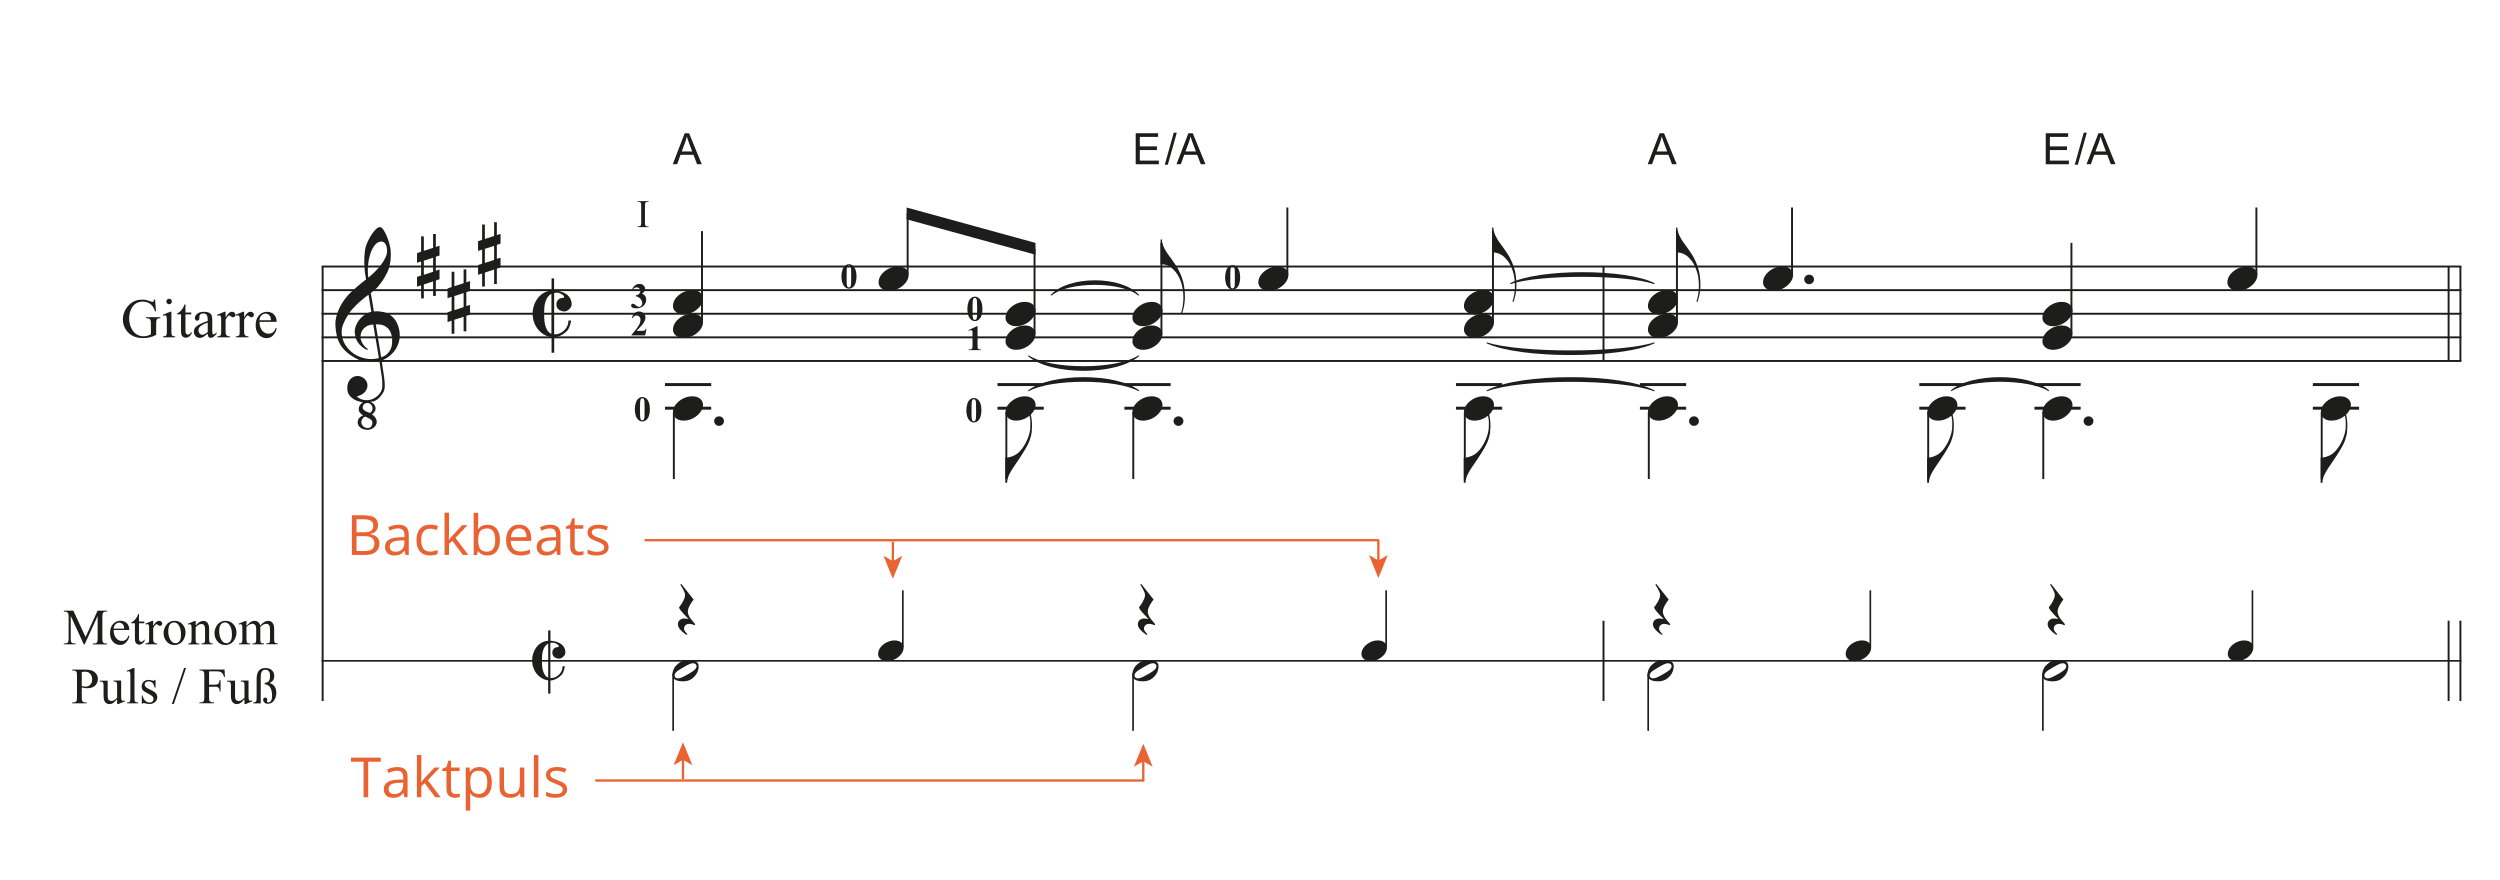 <?xml version="1.0" encoding="UTF-8"?><svg id="Ebene_1" xmlns="http://www.w3.org/2000/svg" xmlns:xlink="http://www.w3.org/1999/xlink" viewBox="0 0 540 190"><defs><style>.cls-1,.cls-2,.cls-3,.cls-4,.cls-5,.cls-6{fill:none;}.cls-2{stroke-width:.42px;}.cls-2,.cls-3,.cls-4{stroke:#1d1d1b;}.cls-2,.cls-3,.cls-4,.cls-6{stroke-miterlimit:10;}.cls-7{fill:#e96232;}.cls-8{fill:#1d1d1b;}.cls-3{stroke-width:.64px;}.cls-4{stroke-width:.36px;}.cls-5{clip-path:url(#clippath);}.cls-6{stroke:#e96232;stroke-width:.5px;}</style><clipPath id="clippath"><rect class="cls-1" x="-27.64" y="-493.94" width="595" height="842"/></clipPath></defs><g class="cls-5"><line class="cls-2" x1="69.69" y1="57.57" x2="69.69" y2="151.41"/><path class="cls-8" d="m79.34,92.84c-.65-.01-1.16-.18-1.53-.5s-.55-.68-.55-1.07c-.01-.42.11-.76.37-1.01s.52-.45.8-.58c-.23-.11-.45-.27-.64-.49-.2-.22-.3-.48-.3-.8.01-.34.1-.64.27-.9.16-.26.38-.46.65-.61-.37-.04-.74-.13-1.13-.25s-.74-.31-1.07-.53-.6-.5-.82-.84c-.22-.33-.34-.73-.37-1.19-.03-.33,0-.65.06-.98.07-.33.19-.63.37-.9.18-.27.4-.5.68-.67s.62-.28,1.03-.31c.24-.01.49.02.74.11.25.09.48.21.69.38s.39.37.53.61c.14.25.23.51.25.8.04.5-.12.99-.47,1.46s-.95.82-1.8,1.05c.12.19.38.37.77.55s.87.27,1.44.27c.3,0,.59-.05.89-.15.29-.1.57-.23.84-.4.27-.16.5-.36.71-.58s.39-.47.54-.74c.19-.34.29-.8.29-1.37s-.03-1.14-.1-1.71c-.01-.09-.05-.33-.11-.7-.06-.37-.12-.77-.18-1.17-.06-.41-.14-.94-.23-1.59-.38.07-.79.11-1.21.12-.43.01-.85,0-1.25-.02-.41-.03-.79-.08-1.13-.14-.35-.07-.63-.16-.85-.26-1.05-.49-1.89-1.02-2.54-1.58-.65-.56-1.15-1.15-1.5-1.76s-.6-1.24-.74-1.89-.23-1.3-.28-1.95c-.05-.71,0-1.42.18-2.13s.42-1.39.74-2.03.69-1.23,1.1-1.79c.41-.55.84-1.03,1.27-1.44.49-.46,1-.92,1.53-1.37s1.12-.92,1.77-1.41c-.01-.18-.03-.33-.05-.47-.02-.14-.04-.28-.07-.42s-.06-.3-.09-.48-.06-.39-.07-.65c0-.11-.01-.31-.04-.6-.03-.29-.04-.65-.05-1.06,0-.42,0-.88.03-1.41s.1-1.07.2-1.64c.07-.34.21-.77.44-1.29.22-.52.49-1.03.8-1.52.31-.49.63-.91.97-1.26s.66-.53.96-.53c.23,0,.48.2.74.59s.52.87.75,1.44c.24.56.44,1.16.59,1.79.16.63.24,1.18.25,1.64.01.71-.01,1.33-.08,1.87s-.17,1.02-.3,1.45-.29.82-.47,1.18-.38.72-.6,1.09-.44.69-.65.97c-.22.28-.45.57-.69.87-.23.29-.48.53-.74.72s-.53.41-.79.64c.12.69.23,1.32.33,1.88.04.24.08.48.11.71.03.23.07.45.1.64s.06.36.08.49c.02.13.03.21.03.25.33-.04.67-.05,1.02-.02.35.03.69.08,1.01.15.32.08.6.16.86.27.25.1.45.21.6.32.72.53,1.24,1.15,1.55,1.86.31.71.5,1.42.55,2.14.04.57,0,1.15-.14,1.72-.14.58-.37,1.13-.69,1.65-.33.52-.74,1-1.25,1.44-.51.43-1.11.79-1.81,1.08.08.56.16,1.07.22,1.55.07.41.13.81.18,1.19s.1.66.12.81c.12.82.17,1.49.15,2.01-.02.52-.12.95-.3,1.28-.23.41-.52.79-.86,1.15-.34.36-.78.64-1.31.85l-.69.06c.33.11.6.3.84.56.23.27.34.58.33.95,0,.24-.08.48-.25.71-.17.23-.35.4-.54.51.11.07.22.15.35.25.12.1.23.22.34.36.1.14.19.29.25.46.07.17.1.36.1.56,0,.25-.06.47-.18.68s-.28.39-.47.55-.4.28-.64.36-.49.12-.74.12h0Zm2.49-15.5c-.11-.72-.21-1.35-.3-1.88-.09-.53-.19-1.11-.3-1.74s-.21-1.21-.3-1.74-.19-1.16-.3-1.88c-.56.03-1.02.14-1.38.34s-.64.44-.85.71c-.2.28-.35.57-.43.89-.08.31-.12.59-.1.84.01.25.07.5.17.75.1.26.23.5.38.72.15.22.32.43.5.61s.37.32.56.42c-.03.03-.05.05-.06.07-.01.02-.03.04-.06.07s-.05.05-.06.08c-.44-.2-.81-.44-1.13-.71s-.53-.48-.62-.61c-.15-.19-.28-.37-.38-.54s-.19-.35-.26-.53-.13-.38-.17-.6c-.05-.22-.08-.48-.11-.77-.03-.29,0-.59.07-.91.07-.32.19-.64.35-.97.16-.33.36-.64.61-.95s.55-.59.89-.87c.18-.14.33-.25.47-.33s.27-.15.4-.2c.13-.05.26-.1.38-.14.12-.04.26-.08.41-.12l-.61-3.69c-.15.09-.41.29-.77.57-.37.29-.77.63-1.2,1.02-.44.39-.87.82-1.3,1.28s-.78.89-1.05,1.32c-.49.78-.87,1.49-1.14,2.15s-.38,1.36-.33,2.11c.07.86.33,1.66.8,2.4.46.74,1.06,1.36,1.79,1.87s1.57.85,2.51,1.05,1.91.17,2.92-.07v-.02Zm-2.92,12.65c-.24.05-.45.2-.61.44-.16.24-.25.49-.25.76,0,.16.03.32.1.47s.16.28.28.4c.12.12.25.21.41.28s.32.1.5.1c.39.01.67-.09.84-.32.16-.22.25-.47.25-.74.01-.3-.08-.54-.29-.71s-.44-.32-.69-.43l-.53-.25h0Zm.47-2.94c-.31-.01-.56.07-.74.25s-.28.41-.3.68c0,.23.08.42.23.55.16.14.33.25.52.35.05.03.1.05.14.06.04.01.08.03.12.04l.53.22c.19-.1.34-.24.44-.42s.15-.37.15-.56c0-.29-.11-.55-.32-.8s-.47-.37-.79-.39l.02.02Zm4.22-33.11c-.01-.16-.04-.35-.08-.55s-.11-.4-.2-.58-.22-.34-.38-.46-.34-.18-.56-.18c-.53,0-1,.25-1.4.75s-.73,1.12-.98,1.89c-.25.76-.42,1.6-.5,2.52-.08.92-.06,1.8.06,2.64.44-.35.9-.77,1.39-1.25s.94-.99,1.35-1.53c.41-.54.74-1.08.99-1.64.25-.56.36-1.09.32-1.59v-.02Zm1.1,19.24c-.03-.26-.08-.57-.17-.94s-.25-.72-.5-1.05-.6-.61-1.05-.84c-.46-.22-1.06-.32-1.81-.28l1.16,7.1c.58-.19,1.04-.45,1.37-.79.33-.33.57-.69.72-1.06s.25-.75.27-1.13.02-.72.01-1.02h0Z"/><path class="cls-8" d="m90.96,54.39v-3.33h.59v3.12l2-.65v-2.98h.59v2.79l.8-.27v2.12l-.8.26v3.02l.8-.25v2.1l-.8.27v3.33h-.59v-3.14l-2,.65v3.02h-.59v-2.82l-.88.29v-2.12l.88-.29v-3.04l-.88.29v-2.1l.88-.29v.02Zm.59,1.92v3.04l2-.65v-3.04l-2,.65Z"/><path class="cls-8" d="m97.55,62.03v-3.33h.59v3.12l2-.65v-2.98h.59v2.79l.8-.27v2.12l-.8.26v3.02l.8-.25v2.1l-.8.27v3.33h-.59v-3.14l-2,.65v3.02h-.59v-2.82l-.88.29v-2.12l.88-.29v-3.04l-.88.29v-2.1l.88-.29v.02Zm.59,1.92v3.04l2-.65v-3.04l-2,.65Z"/><path class="cls-8" d="m104.14,51.83v-3.33h.59v3.12l2-.65v-2.98h.59v2.79l.8-.27v2.12l-.8.26v3.02l.8-.25v2.1l-.8.27v3.33h-.59v-3.14l-2,.65v3.02h-.59v-2.82l-.88.29v-2.12l.88-.29v-3.04l-.88.29v-2.1l.88-.29v.02Zm.59,1.92v3.04l2-.65v-3.04l-2,.65Z"/><path class="cls-8" d="m119.68,60.12v2.61c.52.03,1.01.11,1.47.25s.87.33,1.21.58c.35.25.62.56.82.93.2.37.3.79.3,1.26,0,.2-.05.4-.16.58s-.24.35-.41.49c-.16.14-.34.25-.52.34-.18.08-.34.12-.48.12s-.3-.02-.5-.07-.39-.13-.57-.24-.34-.26-.47-.46c-.13-.2-.19-.45-.19-.76,0-.39.13-.72.38-.99s.55-.4.91-.4c.23,0,.35-.06.37-.17.01-.12-.02-.22-.1-.32-.2-.22-.48-.39-.84-.53-.35-.14-.75-.16-1.2-.06v8.94h.18c.34,0,.68-.08,1.03-.22.35-.15.66-.36.94-.62s.51-.58.68-.95.26-.77.24-1.2h.57c0,.14-.02.3-.07.49-.05.19-.1.38-.16.58-.06.2-.14.38-.22.56s-.17.32-.25.43c-.18.2-.38.4-.61.59-.23.19-.48.36-.74.5-.27.14-.53.26-.81.35-.27.09-.53.13-.77.13v3.33h-.57v-3.37c-.6-.07-1.15-.25-1.65-.56s-.94-.69-1.3-1.14c-.36-.46-.64-.97-.84-1.55s-.3-1.18-.3-1.81.1-1.23.3-1.82c.2-.58.47-1.1.83-1.56.35-.46.78-.83,1.29-1.12.5-.29,1.06-.46,1.67-.5v-2.63h.57-.03Zm-.57,3.35c-.33.16-.59.39-.8.68-.2.29-.37.63-.49,1s-.2.79-.24,1.23c-.04.45-.06.9-.06,1.37s.02.95.06,1.42.12.9.24,1.29.29.73.49,1.02c.2.29.47.5.8.62v-8.63Z"/><path class="cls-8" d="m118.9,136.18v2.22c.44.02.86.09,1.25.21.39.12.74.28,1.03.49s.53.48.69.79c.17.31.25.67.25,1.08,0,.17-.05.34-.14.49-.09.16-.21.29-.35.42-.14.12-.29.22-.44.29-.16.07-.29.1-.41.1s-.26-.02-.42-.06c-.17-.04-.33-.11-.49-.2-.16-.09-.29-.22-.4-.39s-.17-.38-.17-.65c0-.33.11-.62.32-.84s.47-.34.77-.34c.2,0,.3-.05.31-.15.01-.1-.02-.19-.09-.27-.17-.19-.41-.34-.71-.45-.3-.12-.64-.13-1.02-.05v7.59h.16c.29,0,.58-.06.88-.19.29-.13.56-.3.8-.53s.43-.49.58-.81c.15-.31.22-.65.21-1.02h.49c0,.12-.02.25-.06.42-.04.16-.09.33-.14.49-.05.17-.12.33-.19.48-.08.15-.15.27-.22.36-.15.17-.32.34-.52.5s-.41.3-.63.42-.45.22-.69.29-.45.11-.66.11v2.83h-.49v-2.86c-.51-.06-.98-.22-1.4-.48-.43-.26-.79-.58-1.1-.97s-.54-.83-.71-1.32-.25-1-.25-1.54.08-1.05.25-1.54.4-.94.7-1.33c.3-.39.66-.71,1.09-.95.43-.25.9-.39,1.42-.42v-2.24h.49v.02Zm-.49,2.84c-.28.14-.5.33-.68.58-.17.25-.31.53-.42.85-.1.32-.17.67-.21,1.05-.03.38-.05.77-.05,1.16s.02.81.05,1.21c.03.4.1.76.21,1.09s.24.62.42.87c.17.25.4.42.68.53v-7.33h0Z"/><line class="cls-2" x1="346.36" y1="57.57" x2="346.36" y2="77.97"/><line class="cls-2" x1="346.36" y1="134.07" x2="346.36" y2="151.41"/><line class="cls-2" x1="531.45" y1="57.57" x2="531.45" y2="77.97"/><line class="cls-2" x1="528.9" y1="57.57" x2="528.9" y2="77.97"/><line class="cls-2" x1="531.45" y1="134.07" x2="531.45" y2="151.41"/><line class="cls-2" x1="528.9" y1="134.07" x2="528.9" y2="151.41"/><line class="cls-2" x1="69.47" y1="57.57" x2="531.66" y2="57.57"/><line class="cls-2" x1="69.47" y1="62.67" x2="531.66" y2="62.67"/><line class="cls-2" x1="69.47" y1="67.77" x2="531.66" y2="67.77"/><line class="cls-2" x1="69.47" y1="72.87" x2="531.66" y2="72.87"/><line class="cls-2" x1="69.47" y1="77.97" x2="531.66" y2="77.97"/><path class="cls-8" d="m33.49,64.74l.21,2.51h-.21c-.21-.62-.47-1.1-.8-1.41-.47-.46-1.08-.69-1.82-.69-1.01,0-1.78.4-2.31,1.2-.44.68-.66,1.48-.66,2.41,0,.76.15,1.45.44,2.07s.68,1.08,1.15,1.37.96.44,1.46.44c.29,0,.58-.04.85-.11.27-.07.54-.18.79-.33v-2.3c0-.4-.03-.66-.09-.78s-.15-.22-.28-.28-.35-.1-.67-.1v-.22h3.08v.22h-.15c-.3,0-.51.1-.63.3-.08.14-.12.43-.12.86v2.43c-.45.24-.89.42-1.33.53s-.92.17-1.46.17c-1.54,0-2.7-.49-3.5-1.48-.6-.74-.9-1.59-.9-2.55,0-.7.17-1.37.5-2.01.4-.76.95-1.35,1.64-1.76.58-.34,1.27-.51,2.06-.51.29,0,.55.02.79.07s.57.15,1,.31c.22.08.37.12.44.12s.14-.03.19-.1.08-.2.1-.4h.22v.02Z"/><path class="cls-8" d="m37.02,67.34v4.31c0,.34.02.56.07.67s.12.19.22.25.27.08.52.08v.21h-2.61v-.21c.26,0,.44-.03.53-.08s.16-.13.21-.25.08-.34.08-.67v-2.07c0-.58-.02-.96-.05-1.13-.03-.12-.07-.21-.13-.26s-.14-.07-.24-.07c-.11,0-.24.03-.4.09l-.08-.21,1.62-.66s.26,0,.26,0Zm-.49-2.81c.16,0,.3.06.42.17s.17.25.17.42-.06.3-.17.42-.25.18-.42.18-.3-.06-.42-.18-.18-.26-.18-.42.06-.3.17-.42.26-.17.42-.17h.01Z"/><path class="cls-8" d="m40.06,65.74v1.76h1.25v.41h-1.25v3.48c0,.35.05.58.15.7s.23.18.38.18c.13,0,.25-.04.38-.12s.21-.2.28-.35h.23c-.14.38-.33.67-.58.86s-.51.29-.77.29c-.18,0-.36-.05-.53-.15s-.3-.24-.38-.43-.12-.47-.12-.86v-3.61h-.85v-.19c.21-.09.43-.23.66-.44s.42-.45.6-.73c.09-.15.21-.42.38-.81h.18-.01Z"/><path class="cls-8" d="m44.87,72.09c-.55.43-.9.67-1.04.74-.21.1-.44.15-.67.15-.37,0-.68-.13-.92-.38s-.36-.59-.36-1c0-.26.06-.49.18-.68.16-.27.44-.52.83-.75s1.06-.52,1.98-.86v-.21c0-.54-.08-.9-.25-1.1s-.42-.3-.74-.3c-.25,0-.44.07-.59.2s-.22.29-.22.46v.34c0,.18-.03.32-.13.42s-.21.15-.36.15-.26-.05-.35-.15-.14-.24-.14-.42c0-.34.17-.64.52-.93s.83-.42,1.45-.42c.48,0,.87.08,1.17.24.23.12.4.31.51.57.07.17.11.51.11,1.03v1.82c0,.51,0,.83.03.94s.05.19.1.23.1.06.16.06.12-.01.16-.04c.08-.05.24-.19.47-.43v.33c-.44.59-.86.88-1.25.88-.19,0-.34-.07-.46-.2s-.17-.36-.18-.68h0Zm0-.38v-2.04c-.59.23-.97.4-1.14.5-.31.17-.53.35-.66.54s-.2.39-.2.62c0,.28.08.51.25.7s.36.28.58.28c.3,0,.69-.2,1.17-.59h0Z"/><path class="cls-8" d="m48.73,67.34v1.21c.45-.8.91-1.21,1.38-1.21.21,0,.39.07.53.2s.21.28.21.45c0,.15-.05.28-.15.39s-.22.16-.36.16-.29-.07-.46-.2-.3-.2-.38-.2c-.07,0-.15.04-.23.12-.18.16-.36.42-.54.79v2.57c0,.3.04.52.11.67.05.11.14.19.27.26s.31.11.56.11v.21h-2.75v-.21c.27,0,.48-.04.61-.13.1-.06.17-.16.21-.3.02-.07.03-.26.03-.57v-2.08c0-.62,0-1-.04-1.12s-.07-.21-.14-.26-.15-.08-.25-.08c-.12,0-.26.03-.41.09l-.06-.21,1.62-.66h.25,0Z"/><path class="cls-8" d="m52.73,67.34v1.21c.45-.8.91-1.21,1.38-1.21.21,0,.39.07.53.2s.21.28.21.45c0,.15-.05.28-.15.39s-.22.16-.36.16-.29-.07-.46-.2-.3-.2-.38-.2c-.07,0-.15.04-.23.12-.18.16-.36.42-.54.79v2.57c0,.3.04.52.11.67.05.11.14.19.27.26s.31.11.56.11v.21h-2.75v-.21c.27,0,.48-.04.61-.13.1-.06.17-.16.21-.3.02-.07.03-.26.03-.57v-2.08c0-.62,0-1-.04-1.12s-.07-.21-.14-.26-.15-.08-.25-.08c-.12,0-.26.03-.41.09l-.06-.21,1.62-.66h.25,0Z"/><path class="cls-8" d="m56.05,69.52c0,.8.19,1.42.58,1.88s.85.68,1.38.68c.35,0,.66-.1.92-.29s.48-.52.65-.99l.18.12c-.08.54-.32,1.02-.71,1.46s-.89.66-1.48.66c-.64,0-1.2-.25-1.66-.75s-.69-1.18-.69-2.02c0-.92.24-1.63.71-2.15s1.06-.77,1.77-.77c.6,0,1.1.2,1.48.59s.58.93.58,1.59h-3.71Zm0-.34h2.48c-.02-.34-.06-.59-.12-.73-.1-.22-.24-.39-.44-.52s-.4-.19-.61-.19c-.32,0-.61.13-.87.38s-.41.6-.45,1.05h0Z"/><line class="cls-4" x1="69.47" y1="142.74" x2="531.66" y2="142.74"/><path class="cls-8" d="m18.09,139.17l-2.81-6.13v4.87c0,.45.05.73.15.84.13.15.34.23.63.23h.26v.2h-2.54v-.2h.26c.31,0,.53-.09.66-.28.08-.12.12-.38.12-.78v-4.76c0-.32-.04-.56-.11-.7-.05-.1-.14-.19-.28-.26-.13-.07-.35-.1-.65-.1v-.2h2.06l2.64,5.7,2.6-5.7h2.06v.2h-.25c-.31,0-.53.09-.66.28-.08.11-.12.38-.12.78v4.76c0,.45.05.73.15.84.13.15.34.23.63.23h.25v.2h-3.09v-.2h.26c.31,0,.53-.09.66-.28.08-.12.12-.38.12-.78v-4.87l-2.81,6.13h-.18v-.02Z"/><path class="cls-8" d="m24.54,136.1c0,.73.17,1.3.53,1.72s.78.62,1.26.62c.32,0,.6-.09.84-.27.24-.18.44-.48.6-.91l.17.11c-.08.49-.29.94-.66,1.34-.36.4-.81.6-1.36.6-.59,0-1.1-.23-1.52-.69s-.63-1.08-.63-1.86c0-.84.22-1.5.65-1.97s.97-.71,1.62-.71c.55,0,1,.18,1.36.54s.53.85.53,1.46h-3.4v.02Zm0-.31h2.28c-.02-.32-.06-.54-.11-.67-.09-.2-.22-.36-.4-.47-.18-.12-.36-.17-.56-.17-.3,0-.56.12-.8.35-.23.23-.37.55-.41.96h0Z"/><path class="cls-8" d="m30.02,132.63v1.62h1.15v.38h-1.15v3.19c0,.32.05.53.14.64s.21.17.35.17c.12,0,.23-.04.34-.11s.2-.18.26-.33h.21c-.13.35-.3.62-.53.79-.23.18-.47.27-.71.27-.16,0-.33-.04-.48-.14-.16-.09-.27-.22-.35-.39s-.11-.43-.11-.79v-3.31h-.78v-.18c.2-.08.4-.21.6-.4.21-.19.39-.41.55-.67.08-.14.2-.38.34-.75h.17Z"/><path class="cls-8" d="m33.09,134.1v1.11c.41-.74.83-1.11,1.27-1.11.2,0,.36.06.49.18s.19.26.19.42c0,.14-.05.26-.14.35s-.2.15-.33.15-.27-.06-.42-.19c-.16-.12-.27-.19-.35-.19-.06,0-.13.04-.21.11-.16.15-.33.39-.5.73v2.36c0,.27.03.48.1.62.05.1.13.18.25.24s.29.1.51.1v.19h-2.52v-.19c.25,0,.44-.04.56-.12.09-.06.15-.15.19-.27.02-.06.03-.24.03-.52v-1.91c0-.57,0-.91-.04-1.02-.02-.11-.07-.19-.13-.24-.06-.05-.14-.08-.23-.08-.11,0-.24.03-.38.08l-.05-.19,1.49-.6h.23,0Z"/><path class="cls-8" d="m37.72,134.1c.74,0,1.34.28,1.79.85.38.48.57,1.04.57,1.67,0,.44-.11.89-.32,1.34s-.5.79-.87,1.02-.78.34-1.24.34c-.74,0-1.33-.29-1.77-.89-.37-.5-.55-1.06-.55-1.68,0-.45.11-.9.34-1.35.22-.45.52-.78.88-.99s.75-.32,1.16-.32h0Zm-.17.35c-.19,0-.38.06-.57.17s-.35.31-.46.59-.18.65-.18,1.09c0,.72.14,1.33.43,1.85s.66.78,1.13.78c.35,0,.63-.14.86-.43s.34-.78.34-1.48c0-.87-.19-1.56-.56-2.06-.25-.34-.58-.52-.97-.52h-.02Z"/><path class="cls-8" d="m42.25,135.15c.58-.7,1.13-1.04,1.65-1.04.27,0,.5.07.69.2.19.13.35.36.46.66.08.21.12.54.12.99v2.1c0,.31.02.52.08.63.04.09.1.16.19.21s.25.08.49.08v.19h-2.43v-.19h.1c.23,0,.39-.04.48-.1.09-.07.16-.17.19-.31,0-.05.02-.22.02-.5v-2.01c0-.45-.06-.77-.17-.97-.12-.2-.31-.3-.59-.3-.43,0-.85.23-1.27.7v2.59c0,.33.02.54.06.62.05.1.12.18.21.23s.27.07.53.07v.19h-2.43v-.19h.11c.25,0,.42-.06.51-.19s.13-.37.13-.73v-1.83c0-.59,0-.95-.04-1.08s-.07-.22-.12-.26c-.06-.05-.13-.07-.22-.07-.1,0-.22.03-.36.08l-.08-.19,1.48-.6h.23v1.04l-.02-.02Z"/><path class="cls-8" d="m48.72,134.1c.74,0,1.34.28,1.79.85.38.48.57,1.04.57,1.67,0,.44-.11.89-.32,1.34s-.5.79-.87,1.02-.78.34-1.24.34c-.74,0-1.33-.29-1.77-.89-.37-.5-.55-1.06-.55-1.68,0-.45.11-.9.34-1.35.22-.45.52-.78.88-.99s.75-.32,1.16-.32h0Zm-.17.35c-.19,0-.38.06-.57.17s-.35.31-.46.59-.18.65-.18,1.09c0,.72.14,1.33.43,1.85s.66.78,1.13.78c.35,0,.63-.14.86-.43s.34-.78.34-1.48c0-.87-.19-1.56-.56-2.06-.25-.34-.58-.52-.97-.52h-.02Z"/><path class="cls-8" d="m53.27,135.15c.36-.36.57-.56.63-.62.16-.14.33-.24.52-.32s.37-.11.55-.11c.31,0,.57.09.79.27.22.18.37.44.45.78.37-.43.68-.71.93-.85.25-.13.52-.2.78-.2s.49.07.7.2c.2.13.36.35.48.66.08.21.12.53.12.98v2.12c0,.31.02.52.07.63.04.08.1.15.2.2s.25.08.47.08v.19h-2.43v-.19h.1c.21,0,.38-.04.49-.12.08-.06.14-.15.18-.27,0-.06.02-.23.02-.52v-2.12c0-.4-.05-.68-.15-.85-.14-.23-.36-.34-.67-.34-.19,0-.38.05-.57.14s-.42.27-.7.53v2.64c0,.34.02.55.06.63s.11.15.21.21.28.08.53.08v.19h-2.49v-.19c.27,0,.46-.03.56-.1s.17-.16.21-.29c.02-.06.03-.24.03-.53v-2.12c0-.4-.06-.69-.18-.87-.16-.23-.38-.34-.66-.34-.19,0-.38.05-.57.16-.3.16-.53.33-.69.53v2.64c0,.32.02.53.07.63.04.1.11.17.2.22s.27.07.53.07v.19h-2.43v-.19c.23,0,.38-.02.47-.07s.16-.13.2-.23.07-.31.07-.61v-1.88c0-.54-.02-.89-.05-1.05-.02-.12-.06-.2-.12-.24s-.13-.07-.22-.07c-.1,0-.22.03-.36.08l-.08-.19,1.48-.6h.23v1.05l.04-.02Z"/><path class="cls-8" d="m17.66,148.51v2.12c0,.46.05.74.15.85.14.16.34.24.62.24h.28v.2h-3.12v-.2h.27c.31,0,.53-.1.66-.3.07-.11.11-.38.11-.79v-4.71c0-.46-.05-.74-.15-.85-.14-.16-.35-.24-.62-.24h-.27v-.2h2.67c.65,0,1.17.07,1.54.2.38.13.69.36.95.68s.39.7.39,1.13c0,.59-.2,1.08-.59,1.45s-.95.56-1.66.56c-.18,0-.37,0-.57-.04s-.42-.06-.66-.11h0Zm0-.31c.19.04.36.06.5.08.15.02.27.03.38.03.37,0,.69-.14.96-.43.27-.29.41-.66.41-1.12,0-.32-.06-.61-.19-.88s-.31-.47-.55-.61c-.24-.13-.5-.2-.81-.2-.18,0-.42.03-.7.1v3.03h0Z"/><path class="cls-8" d="m26.17,147v2.98c0,.57.01.92.04,1.04s.07.22.13.27.13.08.21.08c.11,0,.24-.03.38-.09l.08.19-1.47.61h-.24v-1.04c-.42.46-.74.75-.97.87-.22.12-.46.18-.7.18-.28,0-.51-.08-.72-.24-.2-.16-.34-.36-.42-.61s-.12-.61-.12-1.06v-2.2c0-.23-.02-.39-.08-.48s-.12-.16-.22-.21c-.1-.05-.28-.07-.53-.07v-.2h1.72v3.29c0,.46.08.76.24.9s.35.21.58.21c.15,0,.33-.05.52-.15.2-.1.43-.28.7-.55v-2.79c0-.28-.05-.47-.15-.57s-.31-.15-.64-.16v-.2h1.68-.02Z"/><path class="cls-8" d="m29.05,144.28v6.53c0,.31.02.51.07.61.04.1.11.18.21.23s.27.08.52.08v.19h-2.41v-.19c.23,0,.38-.02.46-.07s.15-.12.19-.23.07-.31.07-.62v-4.47c0-.56-.01-.9-.04-1.02s-.07-.21-.12-.26c-.06-.05-.13-.07-.21-.07-.09,0-.21.03-.35.09l-.09-.19,1.47-.6h.24,0Z"/><path class="cls-8" d="m33.6,146.85v1.68h-.18c-.14-.53-.31-.88-.52-1.07s-.48-.29-.81-.29c-.25,0-.45.07-.61.2-.15.13-.23.28-.23.44,0,.2.06.37.17.52.11.15.34.3.68.47l.78.38c.73.35,1.09.82,1.09,1.4,0,.45-.17.81-.51,1.08s-.72.41-1.14.41c-.3,0-.64-.05-1.03-.16-.12-.04-.21-.05-.29-.05s-.15.05-.19.14h-.18v-1.76h.18c.1.5.29.88.57,1.13s.6.38.95.38c.25,0,.45-.07.6-.22.16-.15.23-.32.23-.52,0-.25-.09-.46-.26-.62-.17-.17-.52-.38-1.04-.64s-.86-.49-1.02-.7c-.16-.2-.24-.46-.24-.77,0-.4.14-.74.42-1.01.28-.27.64-.41,1.08-.41.19,0,.43.04.7.12.18.05.3.08.37.08.06,0,.1,0,.13-.04s.07-.08.11-.17h.19Z"/><path class="cls-8" d="m40.19,144.28l-2.64,7.79h-.43l2.64-7.79h.43Z"/><path class="cls-8" d="m45.16,145.03v2.86h1.33c.3,0,.53-.07.67-.2.14-.13.24-.4.28-.8h.2v2.46h-.2c0-.28-.04-.49-.11-.62s-.17-.23-.29-.3-.31-.1-.55-.1h-1.33v2.29c0,.37.02.61.07.73.04.09.11.17.23.23.16.09.32.13.49.13h.26v.2h-3.13v-.2h.26c.3,0,.52-.09.66-.26.09-.11.13-.39.13-.83v-4.71c0-.37-.02-.61-.07-.73-.04-.09-.11-.17-.22-.23-.15-.09-.32-.13-.49-.13h-.26v-.2h5.42l.07,1.6h-.19c-.09-.34-.2-.59-.33-.75s-.28-.28-.46-.35-.46-.11-.84-.11h-1.61v.02Z"/><path class="cls-8" d="m53.68,147v2.98c0,.57,0,.92.04,1.04s.07.22.13.27.13.08.21.08c.11,0,.24-.03.38-.09l.08.19-1.47.61h-.24v-1.04c-.42.46-.74.75-.97.87-.22.12-.46.18-.7.18-.28,0-.51-.08-.72-.24-.2-.16-.34-.36-.42-.61-.08-.25-.12-.61-.12-1.06v-2.2c0-.23-.02-.39-.08-.48s-.12-.16-.22-.21c-.1-.05-.28-.07-.53-.07v-.2h1.72v3.29c0,.46.08.76.24.9s.35.21.58.21c.15,0,.33-.05.52-.15.2-.1.43-.28.7-.55v-2.79c0-.28-.05-.47-.15-.57s-.31-.15-.64-.16v-.2h1.68-.02Z"/><path class="cls-8" d="m54.72,151.92v-.19c.21-.02.37-.06.46-.11.09-.06.16-.14.19-.24.04-.1.06-.32.06-.66v-3.98c0-.89.17-1.52.5-1.9.33-.37.81-.55,1.42-.55s1.04.16,1.38.49.51.75.51,1.25c0,.38-.1.7-.29.97-.14.19-.39.37-.74.52.48.14.85.39,1.1.75s.37.82.37,1.4c0,.62-.16,1.17-.49,1.64s-.76.7-1.31.7c-.31,0-.56-.08-.75-.26s-.28-.38-.28-.61c0-.15.04-.27.12-.35.08-.08.18-.12.31-.12.14,0,.25.04.32.12.08.08.12.18.12.31,0,.06,0,.12-.02.18-.02.09-.03.15-.03.19,0,.06.03.12.08.17.05.05.13.08.22.08.21,0,.39-.1.53-.29.18-.25.27-.64.27-1.16,0-.75-.13-1.34-.4-1.77s-.66-.67-1.19-.71v-.31c.38,0,.67-.11.86-.34.2-.22.29-.6.29-1.12,0-.48-.09-.83-.28-1.04s-.44-.32-.75-.32c-.29,0-.53.11-.71.34s-.27.69-.27,1.37v5.57h-1.6v-.02Z"/><line class="cls-2" x1="151.63" y1="69.47" x2="151.63" y2="49.92"/><path class="cls-8" d="m145.5,65.24c.14-.37.34-.71.62-1.02.28-.31.6-.59.97-.83s.76-.42,1.18-.55.85-.19,1.29-.19.82.07,1.14.21c.33.14.58.33.78.57.19.24.31.52.36.84.05.32,0,.66-.13,1.03-.14.37-.35.71-.63,1.03-.29.32-.61.6-.98.84s-.77.42-1.19.55c-.43.13-.85.19-1.27.19s-.81-.07-1.13-.21-.58-.34-.78-.58c-.2-.25-.32-.53-.36-.85s0-.66.14-1.03h0Z"/><path class="cls-8" d="m145.5,70.34c.14-.37.34-.71.62-1.02s.6-.59.97-.83c.37-.24.76-.42,1.18-.55.42-.13.85-.19,1.29-.19s.82.07,1.14.21c.33.14.58.33.78.57.19.24.31.52.36.84s0,.66-.13,1.03c-.14.37-.35.71-.63,1.03-.29.32-.61.6-.98.84s-.77.42-1.19.55c-.43.13-.85.19-1.27.19s-.81-.07-1.13-.21-.58-.34-.78-.58c-.2-.25-.32-.53-.36-.85s0-.66.14-1.03h0Z"/><path class="cls-8" d="m137.33,63.95v-.13c.28-.08.48-.16.59-.23s.2-.18.28-.33.12-.29.12-.44c0-.21-.08-.38-.23-.53s-.34-.22-.56-.22c-.35,0-.65.18-.89.55l-.14-.05c.18-.42.41-.73.69-.94s.59-.31.94-.31.64.11.87.32.34.46.34.75c0,.19-.05.37-.16.54-.11.17-.27.33-.5.46.29.14.51.32.67.53.15.21.23.47.23.78,0,.53-.19.98-.57,1.35-.38.37-.9.55-1.54.55-.43,0-.74-.07-.94-.21-.14-.1-.21-.23-.21-.38,0-.11.04-.21.12-.29s.18-.12.28-.12c.08,0,.16.02.23.05.04.02.18.13.42.33.24.2.47.3.68.3.18,0,.34-.07.47-.22s.2-.33.2-.55c0-.34-.12-.66-.36-.94-.24-.29-.59-.49-1.05-.6l.02-.02Z"/><path class="cls-8" d="m139.37,72.44h-2.98v-.08c.91-1.09,1.47-1.82,1.66-2.2.2-.38.29-.74.29-1.1,0-.26-.08-.48-.24-.65s-.36-.26-.59-.26c-.38,0-.68.19-.89.58l-.14-.05c.13-.48.34-.83.61-1.06.27-.23.59-.34.95-.34.26,0,.49.06.7.18.21.12.38.28.5.49s.18.4.18.58c0,.33-.09.67-.28,1.01-.25.46-.8,1.1-1.65,1.93h1.09c.27,0,.44-.01.52-.03s.15-.06.2-.11.12-.17.21-.34h.13l-.28,1.46h0Z"/><path class="cls-8" d="m189.91,60.14c.14-.37.34-.71.62-1.02s.6-.59.97-.83.76-.42,1.18-.55.85-.19,1.29-.19.82.07,1.14.21c.33.14.58.33.78.57.19.24.31.52.36.84s0,.66-.13,1.03c-.14.37-.35.71-.63,1.03-.29.32-.61.6-.98.84s-.77.42-1.19.55c-.43.13-.85.19-1.27.19s-.81-.07-1.13-.21-.58-.34-.78-.58c-.2-.25-.32-.53-.36-.85s0-.66.14-1.03h0Z"/><line class="cls-2" x1="196.05" y1="59.27" x2="196.05" y2="46.09"/><path class="cls-8" d="m185.01,59.71c0,.5-.07.98-.21,1.42-.08.27-.2.49-.34.66s-.31.31-.49.41c-.18.1-.38.15-.59.15-.24,0-.46-.06-.66-.19-.2-.12-.37-.3-.52-.53-.11-.17-.21-.39-.29-.68-.11-.38-.16-.77-.16-1.18,0-.55.08-1.06.23-1.52.13-.38.32-.67.58-.88.26-.2.53-.3.82-.3s.57.1.82.3.44.47.56.81c.17.47.25.98.25,1.53Zm-1.15,0c0-.89,0-1.4-.02-1.55-.02-.35-.08-.58-.18-.7-.06-.08-.16-.12-.3-.12-.11,0-.19.03-.25.09-.09.09-.15.24-.19.46-.03.22-.05.99-.05,2.31,0,.72.02,1.2.07,1.44.04.18.09.29.16.35s.16.09.28.09.22-.04.28-.12c.1-.14.16-.35.18-.65l.02-1.61h0Z"/><path class="cls-8" d="m217.33,67.79c.14-.37.34-.71.62-1.02s.6-.59.97-.83c.37-.24.76-.42,1.18-.55.42-.13.85-.19,1.29-.19s.82.07,1.14.21c.33.14.58.33.78.57.19.24.31.52.36.84s0,.66-.13,1.03c-.14.37-.35.71-.63,1.03-.29.32-.61.6-.98.84s-.77.42-1.19.55c-.43.13-.85.19-1.27.19s-.81-.07-1.13-.21-.58-.34-.78-.58c-.2-.25-.32-.53-.36-.85s0-.66.14-1.03h0Z"/><path class="cls-8" d="m217.33,72.89c.14-.37.34-.71.62-1.02s.6-.59.97-.83c.37-.24.76-.42,1.18-.55.42-.13.85-.19,1.29-.19s.82.07,1.14.21c.33.14.58.33.78.57.19.24.31.52.36.84s0,.66-.13,1.03c-.14.37-.35.71-.63,1.03-.29.32-.61.6-.98.84s-.77.42-1.19.55c-.43.13-.85.19-1.27.19s-.81-.07-1.13-.21-.58-.34-.78-.58c-.2-.25-.32-.53-.36-.85s0-.66.14-1.03h0Z"/><line class="cls-2" x1="223.46" y1="72.02" x2="223.46" y2="53.74"/><path class="cls-8" d="m212.21,66.72c0,.5-.07.98-.21,1.42-.08.27-.2.49-.34.66-.14.17-.31.31-.49.41-.18.1-.38.15-.59.15-.24,0-.46-.06-.66-.19-.2-.12-.37-.3-.52-.53-.11-.17-.21-.39-.29-.68-.11-.38-.16-.77-.16-1.18,0-.55.08-1.06.23-1.52.13-.38.32-.67.58-.88.26-.2.53-.3.82-.3s.57.1.82.3.44.47.56.81c.17.47.25.98.25,1.53Zm-1.15,0c0-.89,0-1.4-.02-1.55-.02-.35-.08-.58-.18-.7-.06-.08-.16-.12-.3-.12-.11,0-.19.03-.25.09-.09.09-.15.24-.19.46-.03.22-.05.99-.05,2.31,0,.72.02,1.2.07,1.44.04.18.09.29.16.35s.16.09.28.09.22-.04.28-.12c.1-.14.16-.35.18-.65l.02-1.61h0Z"/><path class="cls-8" d="m211.15,70.46v4.14c0,.31,0,.51.04.6s.08.16.17.21c.09.05.23.08.42.08h.12v.14h-2.67v-.14h.13c.22,0,.37-.02.46-.07.09-.05.15-.12.19-.21.03-.09.05-.29.05-.61v-2.63c0-.23,0-.38-.03-.44-.02-.06-.06-.11-.13-.15s-.13-.06-.21-.06c-.13,0-.28.04-.46.12l-.07-.13,1.86-.85h.13Z"/><polyline class="cls-8" points="223.67 52.47 195.83 44.82 195.83 47.37 223.67 55.02"/><path class="cls-8" d="m251.33,53.28c.24.54.52,1.03.82,1.45.34.48.71.98,1.1,1.52s.79,1.14,1.18,1.8c.16.29.32.6.47.95.15.35.29.69.41,1.04.12.35.22.68.3.99s.13.57.15.78c.07.42.12.84.15,1.25s.04.82.03,1.21c-.03,1.25-.24,2.41-.63,3.47l-.25-.04c.19-.48.33-1.03.42-1.67s.13-1.24.13-1.82c0-.49-.04-1.03-.12-1.61s-.21-1.13-.39-1.63c-.31-.91-.69-1.63-1.12-2.16-.44-.53-.81-.9-1.12-1.1-.23-.15-.46-.27-.67-.36-.22-.09-.42-.15-.61-.19-.22-.05-.42-.09-.61-.1h-.29v-5.34h.29c0,.5.12,1.03.37,1.57h-.01Z"/><line class="cls-2" x1="250.87" y1="72.02" x2="250.87" y2="52.47"/><path class="cls-8" d="m244.74,67.79c.14-.37.34-.71.62-1.02s.6-.59.97-.83c.37-.24.76-.42,1.18-.55.42-.13.85-.19,1.29-.19s.82.07,1.14.21c.33.14.58.33.78.57.19.24.31.52.36.84s0,.66-.13,1.03c-.14.37-.35.71-.63,1.03-.29.32-.61.6-.98.84s-.77.42-1.19.55c-.43.13-.85.19-1.27.19s-.81-.07-1.13-.21-.58-.34-.78-.58c-.2-.25-.32-.53-.36-.85s0-.66.14-1.03h0Z"/><path class="cls-8" d="m244.74,72.89c.14-.37.34-.71.62-1.02s.6-.59.97-.83c.37-.24.76-.42,1.18-.55.42-.13.85-.19,1.29-.19s.82.07,1.14.21c.33.14.58.33.78.57.19.24.31.52.36.84s0,.66-.13,1.03c-.14.37-.35.71-.63,1.03-.29.32-.61.6-.98.84s-.77.42-1.19.55c-.43.13-.85.19-1.27.19s-.81-.07-1.13-.21-.58-.34-.78-.58c-.2-.25-.32-.53-.36-.85s0-.66.14-1.03h0Z"/><line class="cls-2" x1="278.07" y1="59.27" x2="278.07" y2="44.82"/><path class="cls-8" d="m271.94,60.14c.14-.37.34-.71.62-1.02s.6-.59.97-.83.76-.42,1.18-.55c.42-.13.85-.19,1.29-.19s.82.07,1.14.21.58.33.78.57c.19.24.31.52.36.84s0,.66-.13,1.03c-.14.37-.35.71-.63,1.03-.29.32-.61.6-.98.84-.37.24-.76.42-1.19.55s-.85.19-1.27.19-.81-.07-1.13-.21-.58-.34-.78-.58c-.2-.25-.32-.53-.36-.85-.04-.32,0-.66.14-1.03h-.01Z"/><path class="cls-8" d="m267.88,59.92c0,.5-.07.98-.21,1.42-.08.27-.2.49-.34.66-.14.17-.31.31-.49.41s-.38.15-.59.15c-.24,0-.46-.06-.66-.19-.2-.12-.37-.3-.52-.53-.11-.17-.21-.39-.29-.68-.11-.38-.16-.77-.16-1.18,0-.55.08-1.06.23-1.52.13-.38.32-.67.58-.88.26-.2.53-.3.82-.3s.57.1.82.3.44.47.56.81c.17.47.25.98.25,1.53h0Zm-1.15,0c0-.89,0-1.4-.02-1.55-.02-.35-.08-.58-.18-.7-.06-.08-.16-.12-.3-.12-.11,0-.19.03-.25.09-.09.09-.15.24-.19.46-.03.22-.05.99-.05,2.31,0,.72.02,1.2.07,1.44.04.18.09.29.16.35s.16.09.28.09.22-.04.28-.12c.1-.14.16-.35.18-.65l.02-1.61h0Z"/><path class="cls-8" d="m322.94,50.73c.25.54.52,1.03.82,1.45.34.48.71.98,1.1,1.52s.79,1.14,1.18,1.8c.16.29.32.6.47.95s.29.69.41,1.04c.12.35.22.68.3.99.07.31.12.57.15.78.07.42.12.84.15,1.25s.04.82.03,1.21c-.03,1.25-.24,2.41-.63,3.47l-.25-.04c.19-.48.33-1.03.42-1.67.09-.64.13-1.24.13-1.82,0-.49-.04-1.03-.12-1.61s-.21-1.13-.39-1.63c-.31-.91-.69-1.63-1.12-2.16s-.81-.9-1.12-1.1c-.23-.15-.46-.27-.67-.36-.22-.09-.42-.15-.61-.19-.22-.05-.42-.09-.61-.1h-.29v-5.34h.29c0,.5.12,1.03.37,1.57h-.01Z"/><line class="cls-2" x1="322.48" y1="69.47" x2="322.48" y2="49.92"/><path class="cls-8" d="m316.35,65.24c.14-.37.34-.71.62-1.02.28-.31.6-.59.97-.83s.76-.42,1.18-.55c.42-.13.85-.19,1.29-.19s.82.07,1.14.21.58.33.78.57c.19.24.31.52.36.84.05.32,0,.66-.13,1.03-.14.37-.35.71-.63,1.03-.29.32-.61.6-.98.84-.37.24-.76.42-1.19.55-.43.13-.85.19-1.27.19s-.81-.07-1.13-.21-.58-.34-.78-.58c-.2-.25-.32-.53-.36-.85-.04-.32,0-.66.14-1.03h-.01Z"/><path class="cls-8" d="m316.35,70.34c.14-.37.34-.71.62-1.02s.6-.59.97-.83c.37-.24.76-.42,1.18-.55.42-.13.85-.19,1.29-.19s.82.07,1.14.21.58.33.78.57c.19.24.31.52.36.84s0,.66-.13,1.03c-.14.37-.35.71-.63,1.03-.29.32-.61.6-.98.84-.37.24-.76.42-1.19.55-.43.13-.85.19-1.27.19s-.81-.07-1.13-.21-.58-.34-.78-.58c-.2-.25-.32-.53-.36-.85-.04-.32,0-.66.14-1.03h-.01Z"/><path class="cls-8" d="m154.26,90.95c0-.29.1-.53.31-.72s.46-.3.75-.3.55.1.75.3c.2.2.31.44.31.72s-.1.53-.31.73c-.2.2-.46.31-.75.31s-.55-.1-.75-.31-.31-.45-.31-.73Z"/><line class="cls-2" x1="145.55" y1="89.02" x2="145.55" y2="103.47"/><line class="cls-3" x1="143.64" y1="88.17" x2="153.62" y2="88.17"/><line class="cls-3" x1="143.64" y1="83.07" x2="153.62" y2="83.07"/><path class="cls-8" d="m145.5,88.19c.14-.37.34-.71.62-1.02s.6-.59.97-.83c.37-.24.76-.42,1.18-.55.42-.13.85-.19,1.29-.19s.82.07,1.14.21c.33.14.58.33.78.57.19.24.31.52.36.84s0,.66-.13,1.03c-.14.37-.35.71-.63,1.03-.29.32-.61.6-.98.84s-.77.42-1.19.55c-.43.13-.85.19-1.27.19s-.81-.07-1.13-.21-.58-.34-.78-.58c-.2-.25-.32-.53-.36-.85s0-.66.14-1.03h0Z"/><path class="cls-8" d="m140.38,88.4c0,.5-.07.98-.21,1.42-.08.27-.2.49-.34.66-.14.17-.31.31-.49.41-.18.1-.38.15-.59.15-.24,0-.46-.06-.66-.19-.2-.12-.37-.3-.52-.53-.11-.17-.21-.39-.29-.68-.11-.38-.16-.77-.16-1.18,0-.55.08-1.06.23-1.52.13-.38.32-.67.58-.88.26-.2.53-.3.82-.3s.57.1.82.3.44.47.56.81c.17.47.25.98.25,1.53Zm-1.15,0c0-.89,0-1.4-.02-1.55-.02-.35-.08-.58-.18-.7-.06-.08-.16-.12-.3-.12-.11,0-.19.03-.25.09-.09.09-.15.24-.19.46-.03.22-.05.99-.05,2.31,0,.72.02,1.2.07,1.44.04.18.09.29.16.35s.16.09.28.09.22-.04.28-.12c.1-.14.16-.35.18-.65l.02-1.61h0Z"/><path class="cls-8" d="m222.87,93.21c-.07.54-.2,1.12-.41,1.73-.2.61-.52,1.27-.94,1.98-.44.73-.88,1.44-1.33,2.11s-.87,1.29-1.26,1.87c-.34.48-.66,1.02-.95,1.62s-.44,1.19-.44,1.76h-.39v-5.43h.39c.2-.03.42-.07.65-.14.19-.05.41-.13.66-.23.25-.1.51-.24.76-.42.18-.12.38-.29.6-.51s.45-.49.68-.81.46-.69.68-1.11.42-.89.6-1.41c.19-.57.31-1.07.35-1.51.04-.44.05-.93.04-1.49,0-.3-.03-.62-.09-.95-.06-.33-.14-.66-.23-.98-.1-.32-.2-.63-.31-.92s-.22-.55-.35-.77l.22-.14c.19.29.36.63.52,1.03s.29.85.39,1.34.17,1.02.2,1.59,0,1.16-.07,1.77l.03.02Z"/><line class="cls-2" x1="217.37" y1="89.02" x2="217.37" y2="103.47"/><line class="cls-3" x1="215.46" y1="88.17" x2="225.45" y2="88.17"/><line class="cls-3" x1="215.46" y1="83.07" x2="225.45" y2="83.07"/><path class="cls-8" d="m217.33,88.19c.14-.37.34-.71.62-1.02s.6-.59.97-.83c.37-.24.76-.42,1.18-.55.42-.13.85-.19,1.29-.19s.82.07,1.14.21c.33.14.58.33.78.57.19.24.31.52.36.84s0,.66-.13,1.03c-.14.37-.35.71-.63,1.03-.29.32-.61.6-.98.84s-.77.42-1.19.55c-.43.13-.85.19-1.27.19s-.81-.07-1.13-.21-.58-.34-.78-.58c-.2-.25-.32-.53-.36-.85s0-.66.14-1.03h0Z"/><path class="cls-8" d="m211.99,88.61c0,.5-.07.98-.21,1.42-.08.27-.2.49-.34.66-.14.17-.31.31-.49.41-.18.1-.38.15-.59.15-.24,0-.46-.06-.66-.19-.2-.12-.37-.3-.52-.53-.11-.17-.21-.39-.29-.68-.11-.38-.16-.77-.16-1.18,0-.55.08-1.06.23-1.52.13-.38.32-.67.58-.88.26-.2.53-.3.82-.3s.57.1.82.3.44.47.56.81c.17.47.25.98.25,1.53Zm-1.15,0c0-.89,0-1.4-.02-1.55-.02-.35-.08-.58-.18-.7-.06-.08-.16-.12-.3-.12-.11,0-.19.03-.25.09-.09.09-.15.24-.19.46-.03.22-.05.99-.05,2.31,0,.72.02,1.2.07,1.44.04.18.09.29.16.35s.16.09.28.09.22-.04.28-.12c.1-.14.16-.35.18-.65l.02-1.61h0Z"/><path class="cls-8" d="m253.49,90.95c0-.29.1-.53.31-.72s.46-.3.75-.3.55.1.75.3c.2.2.31.44.31.72s-.1.53-.31.73c-.2.2-.46.31-.75.31s-.55-.1-.75-.31-.31-.45-.31-.73Z"/><line class="cls-2" x1="244.79" y1="89.02" x2="244.79" y2="103.47"/><line class="cls-3" x1="242.87" y1="88.17" x2="252.86" y2="88.17"/><line class="cls-3" x1="242.87" y1="83.07" x2="252.86" y2="83.07"/><path class="cls-8" d="m244.74,88.19c.14-.37.34-.71.62-1.02s.6-.59.97-.83c.37-.24.76-.42,1.18-.55.42-.13.85-.19,1.29-.19s.82.07,1.14.21c.33.14.58.33.78.57.19.24.31.52.36.84s0,.66-.13,1.03c-.14.37-.35.71-.63,1.03-.29.32-.61.6-.98.84s-.77.42-1.19.55c-.43.13-.85.19-1.27.19s-.81-.07-1.13-.21-.58-.34-.78-.58c-.2-.25-.32-.53-.36-.85s0-.66.14-1.03h0Z"/><path class="cls-8" d="m321.9,93.21c-.07.54-.2,1.12-.41,1.73-.2.61-.52,1.27-.94,1.98-.43.73-.88,1.44-1.33,2.11-.45.67-.87,1.29-1.27,1.87-.34.48-.66,1.02-.95,1.62-.29.61-.44,1.19-.44,1.76h-.39v-5.43h.39c.2-.03.42-.07.65-.14.19-.05.41-.13.66-.23.25-.1.51-.24.77-.42.18-.12.38-.29.6-.51s.45-.49.68-.81c.23-.32.46-.69.68-1.11s.43-.89.6-1.41c.19-.57.31-1.07.35-1.51s.05-.93.04-1.49c0-.3-.03-.62-.09-.95-.06-.33-.14-.66-.24-.98-.09-.32-.2-.63-.31-.92s-.22-.55-.35-.77l.22-.14c.19.29.36.63.52,1.03s.29.85.39,1.34.17,1.02.2,1.59.01,1.16-.07,1.77l.04.02Z"/><line class="cls-2" x1="316.4" y1="89.02" x2="316.4" y2="103.47"/><line class="cls-3" x1="314.49" y1="88.17" x2="324.47" y2="88.17"/><line class="cls-3" x1="314.49" y1="83.07" x2="324.47" y2="83.07"/><path class="cls-8" d="m316.35,88.19c.14-.37.34-.71.62-1.02s.6-.59.97-.83c.37-.24.76-.42,1.18-.55.42-.13.85-.19,1.29-.19s.82.07,1.14.21.58.33.78.57c.19.24.31.52.36.84s0,.66-.13,1.03c-.14.37-.35.71-.63,1.03-.29.32-.61.6-.98.84-.37.24-.76.42-1.19.55-.43.13-.85.19-1.27.19s-.81-.07-1.13-.21-.58-.34-.78-.58c-.2-.25-.32-.53-.36-.85-.04-.32,0-.66.14-1.03h-.01Z"/><path class="cls-8" d="m149.41,134.82c-.2-.04-.37-.07-.53-.07-.31,0-.58.09-.8.28s-.33.45-.33.8c0,.11.04.23.11.37s.16.27.26.38c.11.14.24.27.38.41l-.18.15c-.32-.2-.62-.41-.88-.65-.23-.2-.44-.42-.64-.67s-.32-.51-.36-.79c-.03-.17-.02-.33.02-.5s.12-.32.22-.45c.1-.13.24-.24.4-.32.16-.08.35-.14.55-.16h.28c.11,0,.21,0,.32.03.1,0,.2.03.29.04s.17.03.23.04c-.71-.69-1.24-1.26-1.6-1.71-.36-.45-.51-.75-.45-.88.07-.09.17-.22.32-.41.14-.18.28-.4.42-.64.14-.25.26-.51.37-.78.11-.28.16-.54.16-.81,0-.17-.05-.38-.16-.63-.11-.25-.23-.49-.35-.73-.16-.26-.33-.54-.52-.84l.21-.15,2.68,3.38c-.25.29-.46.59-.63.9-.17.26-.31.53-.44.83s-.19.58-.19.85c0,.19.03.37.08.54s.12.33.2.49c.08.15.17.29.27.43s.19.25.27.35c.04.06.1.13.19.23.09.09.17.19.25.28s.15.18.21.26c.06.08.1.13.1.15l-.03.24c-.26-.11-.48-.18-.68-.23h-.02Z"/><line class="cls-4" x1="195.01" y1="139.79" x2="195.01" y2="127.51"/><path class="cls-8" d="m189.79,140.53c.12-.31.29-.6.53-.87s.51-.5.82-.7.65-.36,1.01-.47.72-.16,1.09-.16.69.06.97.18.5.28.66.49c.16.2.26.44.3.71.04.27,0,.56-.11.88-.12.31-.29.6-.54.88-.24.27-.52.51-.83.71-.31.2-.65.36-1.01.47s-.73.17-1.08.17-.69-.06-.96-.18-.49-.29-.66-.49-.27-.45-.3-.72c-.04-.27,0-.56.12-.88v-.02Z"/><path class="cls-8" d="m248.76,134.82c-.2-.04-.37-.07-.53-.07-.31,0-.58.09-.8.28s-.33.45-.33.8c0,.11.04.23.11.37s.16.27.26.38c.11.14.24.27.38.41l-.18.15c-.32-.2-.62-.41-.88-.65-.23-.2-.44-.42-.64-.67s-.32-.51-.36-.79c-.03-.17-.02-.33.02-.5s.12-.32.22-.45c.1-.13.24-.24.4-.32.16-.08.35-.14.55-.16h.28c.11,0,.21,0,.32.03.1,0,.2.03.29.04s.17.03.23.04c-.71-.69-1.24-1.26-1.6-1.71-.36-.45-.51-.75-.45-.88.07-.09.17-.22.32-.41.14-.18.28-.4.42-.64.14-.25.26-.51.37-.78.11-.28.16-.54.16-.81,0-.17-.05-.38-.16-.63-.11-.25-.23-.49-.35-.73-.16-.26-.33-.54-.52-.84l.21-.15,2.68,3.38c-.25.29-.46.59-.63.9-.17.26-.31.53-.44.83s-.19.58-.19.85c0,.19.03.37.08.54s.12.33.2.49c.08.15.17.29.27.43s.19.25.27.35c.04.06.1.13.19.23.09.09.17.19.25.28s.15.18.21.26c.06.08.1.13.1.15l-.03.24c-.26-.11-.48-.18-.68-.23h-.02Z"/><line class="cls-4" x1="299.41" y1="139.79" x2="299.41" y2="127.51"/><path class="cls-8" d="m294.19,140.53c.12-.31.29-.6.53-.87.24-.27.51-.5.82-.7s.65-.36,1.01-.47c.36-.11.72-.16,1.09-.16s.69.06.97.18.5.28.66.49c.16.2.26.44.3.71.04.27,0,.56-.11.88-.12.31-.29.6-.54.88-.24.27-.52.51-.83.71-.31.2-.65.36-1.01.47-.36.11-.73.17-1.08.17s-.69-.06-.96-.18-.49-.29-.66-.49c-.17-.21-.27-.45-.3-.72-.04-.27,0-.56.12-.88v-.02Z"/><line class="cls-4" x1="145.4" y1="145.57" x2="145.4" y2="157.86"/><path class="cls-8" d="m150.77,143.31c.07.13.11.27.13.42.02.16.02.31,0,.47s-.04.3-.08.44c-.03.14-.07.25-.1.33-.16.44-.4.83-.73,1.16-.32.33-.62.57-.88.69-.57.29-1.24.4-2.03.33-.12,0-.25-.03-.41-.05s-.31-.06-.47-.12-.31-.13-.45-.23-.26-.21-.34-.35c-.09-.15-.15-.3-.17-.46s-.02-.31,0-.45.04-.28.08-.4c.03-.12.07-.23.1-.32.16-.44.39-.8.69-1.09s.58-.51.85-.68c.27-.15.59-.27.98-.36s.82-.11,1.31-.05c.09,0,.21.03.35.04s.28.05.42.1.28.12.42.21c.13.09.24.21.32.36h0Zm-.4.29c-.09-.14-.21-.23-.34-.28-.13-.05-.28-.06-.43-.05-.16,0-.31.05-.48.1s-.31.12-.45.19c-.2.09-.37.19-.53.28s-.32.19-.49.28c-.34.19-.68.39-1.02.62-.13.08-.26.17-.39.28-.13.1-.25.22-.34.35s-.15.26-.18.41,0,.29.08.42c.08.14.19.23.33.28s.29.06.44.04c.16-.02.31-.05.48-.11.16-.06.31-.12.45-.19.2-.09.38-.19.55-.28s.34-.19.51-.28.34-.19.49-.28c.16-.09.33-.2.51-.33.12-.08.24-.17.37-.28.13-.1.25-.22.34-.35s.15-.26.18-.41,0-.29-.08-.42h0Z"/><line class="cls-4" x1="244.74" y1="145.57" x2="244.74" y2="157.86"/><path class="cls-8" d="m250.11,143.31c.07.13.11.27.13.42.02.16.02.31,0,.47s-.04.3-.08.44c-.03.14-.07.25-.1.33-.16.44-.4.83-.73,1.16-.32.33-.62.57-.88.69-.57.29-1.24.4-2.03.33-.12,0-.25-.03-.41-.05s-.31-.06-.47-.12-.31-.13-.45-.23-.26-.21-.34-.35c-.09-.15-.15-.3-.17-.46s-.02-.31,0-.45.04-.28.08-.4c.03-.12.07-.23.1-.32.16-.44.39-.8.69-1.09s.58-.51.85-.68c.27-.15.59-.27.98-.36s.82-.11,1.31-.05c.09,0,.21.03.35.04s.28.05.42.1.28.12.42.21c.13.09.24.21.32.36h0Zm-.4.29c-.09-.14-.21-.23-.34-.28-.13-.05-.28-.06-.43-.05-.16,0-.31.05-.48.1s-.31.12-.45.19c-.2.09-.37.19-.53.28s-.32.19-.49.28c-.34.19-.68.39-1.02.62-.13.08-.26.17-.39.28-.13.1-.25.22-.34.35s-.15.26-.18.41,0,.29.08.42c.08.14.19.23.33.28s.29.06.44.04c.16-.02.31-.05.48-.11.16-.06.31-.12.45-.19.2-.09.38-.19.55-.28s.34-.19.51-.28.34-.19.49-.28c.16-.09.33-.2.51-.33.12-.08.24-.17.37-.28.13-.1.25-.22.34-.35s.15-.26.18-.41,0-.29-.08-.42h0Z"/><path class="cls-8" d="m145.32,35.47l2.57-6.69h.95l2.74,6.69h-1.01l-.78-2.03h-2.8l-.73,2.03h-.94Zm1.93-2.75h2.27l-.7-1.85c-.21-.56-.37-1.03-.47-1.39-.09.43-.21.86-.36,1.28l-.73,1.96h-.01Z"/><path class="cls-8" d="m245.31,35.47v-6.69h4.84v.79h-3.95v2.05h3.7v.79h-3.7v2.28h4.11v.79h-5Z"/><path class="cls-8" d="m251.59,35.58l1.94-6.92h.66l-1.94,6.92h-.66Z"/><path class="cls-8" d="m254.12,35.47l2.57-6.69h.95l2.74,6.69h-1.01l-.78-2.03h-2.8l-.73,2.03h-.94Zm1.93-2.75h2.27l-.7-1.85c-.21-.56-.37-1.03-.47-1.39-.09.43-.21.86-.36,1.28l-.73,1.96h0Z"/><path class="cls-8" d="m140.1,48.91v.15h-2.41v-.15h.2c.23,0,.4-.07.51-.2.07-.09.1-.3.1-.64v-3.64c0-.29-.02-.47-.05-.56-.03-.07-.08-.13-.17-.18-.12-.07-.25-.1-.38-.1h-.2v-.15h2.41v.15h-.2c-.23,0-.4.07-.5.2-.07.09-.1.3-.1.64v3.64c0,.29.02.47.05.56.03.07.09.13.17.18.12.07.25.1.38.1h.2,0Z"/><path class="cls-8" d="m362.68,50.73c.25.54.52,1.03.82,1.45.34.48.71.98,1.1,1.52s.79,1.14,1.18,1.8c.16.29.32.6.47.95s.29.69.41,1.04c.12.35.22.68.3.99.07.31.12.57.15.78.07.42.12.84.15,1.25s.04.82.03,1.21c-.03,1.25-.24,2.41-.63,3.47l-.25-.04c.19-.48.33-1.03.42-1.67.09-.64.13-1.24.13-1.82,0-.49-.04-1.03-.12-1.61s-.21-1.13-.39-1.63c-.31-.91-.69-1.63-1.12-2.16s-.81-.9-1.12-1.1c-.23-.15-.46-.27-.67-.36-.22-.09-.42-.15-.61-.19-.22-.05-.42-.09-.61-.1h-.29v-5.34h.29c0,.5.12,1.03.37,1.57h-.01Z"/><line class="cls-2" x1="362.22" y1="69.47" x2="362.22" y2="49.92"/><path class="cls-8" d="m356.09,65.24c.14-.37.34-.71.62-1.02.28-.31.6-.59.97-.83s.76-.42,1.18-.55c.42-.13.85-.19,1.29-.19s.82.07,1.14.21.58.33.78.57c.19.24.31.52.36.84.05.32,0,.66-.13,1.03-.14.37-.35.71-.63,1.03-.29.32-.61.6-.98.84-.37.24-.76.42-1.19.55-.43.13-.85.19-1.27.19s-.81-.07-1.13-.21-.58-.34-.78-.58c-.2-.25-.32-.53-.36-.85-.04-.32,0-.66.14-1.03h-.01Z"/><path class="cls-8" d="m356.09,70.34c.14-.37.34-.71.62-1.02s.6-.59.97-.83c.37-.24.76-.42,1.18-.55.42-.13.85-.19,1.29-.19s.82.07,1.14.21.58.33.78.57c.19.24.31.52.36.84s0,.66-.13,1.03c-.14.37-.35.71-.63,1.03-.29.32-.61.6-.98.84-.37.24-.76.42-1.19.55-.43.13-.85.19-1.27.19s-.81-.07-1.13-.21-.58-.34-.78-.58c-.2-.25-.32-.53-.36-.85-.04-.32,0-.66.14-1.03h-.01Z"/><path class="cls-8" d="m389.71,60.35c0-.29.1-.53.31-.72s.46-.3.75-.3.55.1.75.3.31.44.31.72-.1.53-.31.73-.46.31-.75.31-.55-.1-.75-.31-.31-.45-.31-.73Z"/><line class="cls-2" x1="387.08" y1="59.27" x2="387.08" y2="44.82"/><path class="cls-8" d="m380.95,60.14c.14-.37.34-.71.62-1.02s.6-.59.97-.83.76-.42,1.18-.55c.42-.13.85-.19,1.29-.19s.82.07,1.14.21.58.33.78.57c.19.24.31.52.36.84s0,.66-.13,1.03c-.14.37-.35.71-.63,1.03-.29.32-.61.6-.98.84-.37.24-.76.42-1.19.55s-.85.19-1.27.19-.81-.07-1.13-.21-.58-.34-.78-.58c-.2-.25-.32-.53-.36-.85-.04-.32,0-.66.14-1.03h-.01Z"/><line class="cls-2" x1="447.43" y1="72.02" x2="447.43" y2="52.47"/><path class="cls-8" d="m441.3,67.79c.14-.37.34-.71.62-1.02s.6-.59.97-.83c.37-.24.76-.42,1.18-.55.42-.13.85-.19,1.29-.19s.82.07,1.14.21.58.33.78.57c.19.24.31.52.36.84s0,.66-.13,1.03c-.14.37-.35.71-.63,1.03-.29.32-.61.6-.98.84-.37.24-.76.42-1.19.55-.43.13-.85.19-1.27.19s-.81-.07-1.13-.21-.58-.34-.78-.58c-.2-.25-.32-.53-.36-.85-.04-.32,0-.66.14-1.03h-.01Z"/><path class="cls-8" d="m441.3,72.89c.14-.37.34-.71.62-1.02s.6-.59.97-.83c.37-.24.76-.42,1.18-.55.42-.13.85-.19,1.29-.19s.82.07,1.14.21.58.33.78.57c.19.24.31.52.36.84s0,.66-.13,1.03c-.14.37-.35.71-.63,1.03-.29.32-.61.6-.98.84-.37.24-.76.42-1.19.55-.43.13-.85.19-1.27.19s-.81-.07-1.13-.21-.58-.34-.78-.58c-.2-.25-.32-.53-.36-.85-.04-.32,0-.66.14-1.03h-.01Z"/><line class="cls-2" x1="487.38" y1="59.27" x2="487.38" y2="44.82"/><path class="cls-8" d="m481.25,60.14c.14-.37.34-.71.62-1.02s.6-.59.97-.83.76-.42,1.18-.55c.42-.13.85-.19,1.29-.19s.82.07,1.14.21.58.33.78.57c.19.24.31.52.36.84s0,.66-.13,1.03c-.14.37-.35.71-.63,1.03-.29.32-.61.6-.98.84-.37.24-.76.42-1.19.55s-.85.19-1.27.19-.81-.07-1.13-.21-.58-.34-.78-.58c-.2-.25-.32-.53-.36-.85-.04-.32,0-.66.14-1.03h-.01Z"/><path class="cls-8" d="m364.84,90.95c0-.29.1-.53.31-.72s.46-.3.75-.3.55.1.75.3.31.44.31.72-.1.53-.31.73-.46.31-.75.31-.55-.1-.75-.31-.31-.45-.31-.73Z"/><line class="cls-2" x1="356.14" y1="89.02" x2="356.14" y2="103.47"/><line class="cls-3" x1="354.22" y1="88.17" x2="364.21" y2="88.17"/><line class="cls-3" x1="354.22" y1="83.07" x2="364.21" y2="83.07"/><path class="cls-8" d="m356.09,88.19c.14-.37.34-.71.62-1.02s.6-.59.97-.83c.37-.24.76-.42,1.18-.55.42-.13.85-.19,1.29-.19s.82.07,1.14.21.58.33.78.57c.19.24.31.52.36.84s0,.66-.13,1.03c-.14.37-.35.71-.63,1.03-.29.32-.61.6-.98.84-.37.24-.76.42-1.19.55-.43.13-.85.19-1.27.19s-.81-.07-1.13-.21-.58-.34-.78-.58c-.2-.25-.32-.53-.36-.85-.04-.32,0-.66.14-1.03h-.01Z"/><path class="cls-8" d="m421.99,93.21c-.07.54-.2,1.12-.41,1.73-.2.61-.52,1.27-.94,1.98-.43.73-.88,1.44-1.33,2.11-.45.67-.87,1.29-1.27,1.87-.34.48-.66,1.02-.95,1.62-.29.61-.44,1.19-.44,1.76h-.39v-5.43h.39c.2-.03.42-.07.65-.14.19-.05.41-.13.66-.23.25-.1.51-.24.77-.42.18-.12.38-.29.6-.51s.45-.49.68-.81c.23-.32.46-.69.68-1.11s.43-.89.6-1.41c.19-.57.31-1.07.35-1.51s.05-.93.04-1.49c0-.3-.03-.62-.09-.95-.06-.33-.14-.66-.24-.98-.09-.32-.2-.63-.31-.92s-.22-.55-.35-.77l.22-.14c.19.29.36.63.52,1.03s.29.85.39,1.34.17,1.02.2,1.59.01,1.16-.07,1.77l.04.02Z"/><line class="cls-2" x1="416.49" y1="89.02" x2="416.49" y2="103.47"/><line class="cls-3" x1="414.57" y1="88.17" x2="424.56" y2="88.17"/><line class="cls-3" x1="414.57" y1="83.07" x2="424.56" y2="83.07"/><path class="cls-8" d="m416.44,88.19c.14-.37.34-.71.62-1.02s.6-.59.97-.83c.37-.24.76-.42,1.18-.55.42-.13.85-.19,1.29-.19s.82.07,1.14.21.58.33.78.57c.19.24.31.52.36.84s0,.66-.13,1.03c-.14.37-.35.71-.63,1.03-.29.32-.61.6-.98.84-.37.24-.76.42-1.19.55-.43.13-.85.19-1.27.19s-.81-.07-1.13-.21-.58-.34-.78-.58c-.2-.25-.32-.53-.36-.85-.04-.32,0-.66.14-1.03h-.01Z"/><path class="cls-8" d="m450.06,90.95c0-.29.1-.53.31-.72s.46-.3.75-.3.55.1.75.3.31.44.31.72-.1.53-.31.73-.46.31-.75.31-.55-.1-.75-.31-.31-.45-.31-.73Z"/><line class="cls-2" x1="441.35" y1="89.02" x2="441.35" y2="103.47"/><line class="cls-3" x1="439.44" y1="88.17" x2="449.42" y2="88.17"/><line class="cls-3" x1="439.44" y1="83.07" x2="449.42" y2="83.07"/><path class="cls-8" d="m441.3,88.19c.14-.37.34-.71.62-1.02s.6-.59.97-.83c.37-.24.76-.42,1.18-.55.42-.13.85-.19,1.29-.19s.82.07,1.14.21.58.33.78.57c.19.24.31.52.36.84s0,.66-.13,1.03c-.14.37-.35.71-.63,1.03-.29.32-.61.6-.98.84-.37.24-.76.42-1.19.55-.43.13-.85.19-1.27.19s-.81-.07-1.13-.21-.58-.34-.78-.58c-.2-.25-.32-.53-.36-.85-.04-.32,0-.66.14-1.03h-.01Z"/><path class="cls-8" d="m506.99,93.21c-.07.54-.2,1.12-.41,1.73-.2.61-.52,1.27-.94,1.98-.43.73-.88,1.44-1.33,2.11-.45.67-.87,1.29-1.27,1.87-.34.48-.66,1.02-.95,1.62-.29.61-.44,1.19-.44,1.76h-.39v-5.43h.39c.2-.03.42-.07.65-.14.19-.05.41-.13.66-.23.25-.1.51-.24.77-.42.18-.12.38-.29.6-.51s.45-.49.68-.81c.23-.32.46-.69.68-1.11s.43-.89.6-1.41c.19-.57.31-1.07.35-1.51s.05-.93.04-1.49c0-.3-.03-.62-.09-.95-.06-.33-.14-.66-.24-.98-.09-.32-.2-.63-.31-.92s-.22-.55-.35-.77l.22-.14c.19.29.36.63.52,1.03s.29.85.39,1.34.17,1.02.2,1.59.01,1.16-.07,1.77l.04.02Z"/><line class="cls-2" x1="501.49" y1="89.02" x2="501.49" y2="103.47"/><line class="cls-3" x1="499.57" y1="88.17" x2="509.56" y2="88.17"/><line class="cls-3" x1="499.57" y1="83.07" x2="509.56" y2="83.07"/><path class="cls-8" d="m501.44,88.19c.14-.37.34-.71.62-1.02s.6-.59.97-.83c.37-.24.76-.42,1.18-.55.42-.13.85-.19,1.29-.19s.82.07,1.14.21.58.33.78.57c.19.24.31.52.36.84s0,.66-.13,1.03c-.14.37-.35.71-.63,1.03-.29.32-.61.6-.98.84-.37.24-.76.42-1.19.55-.43.13-.85.19-1.27.19s-.81-.07-1.13-.21-.58-.34-.78-.58c-.2-.25-.32-.53-.36-.85-.04-.32,0-.66.14-1.03h-.01Z"/><path class="cls-8" d="m360.02,134.82c-.2-.04-.37-.07-.53-.07-.31,0-.58.09-.8.28s-.33.45-.33.8c0,.11.04.23.11.37.07.14.16.27.26.38.11.14.24.27.38.41l-.18.15c-.32-.2-.62-.41-.88-.65-.23-.2-.44-.42-.64-.67s-.32-.51-.36-.79c-.03-.17-.02-.33.02-.5.04-.17.12-.32.22-.45.1-.13.24-.24.4-.32s.35-.14.55-.16h.28c.11,0,.21,0,.32.03.1,0,.2.03.29.04s.17.03.23.04c-.71-.69-1.24-1.26-1.6-1.71-.36-.45-.51-.75-.45-.88.07-.09.17-.22.32-.41.14-.18.28-.4.42-.64.14-.25.26-.51.37-.78.11-.28.16-.54.16-.81,0-.17-.05-.38-.16-.63-.11-.25-.23-.49-.35-.73-.16-.26-.33-.54-.52-.84l.21-.15,2.68,3.38c-.25.29-.46.59-.63.9-.17.26-.31.53-.44.83s-.19.58-.19.85c0,.19.03.37.08.54s.12.33.2.49c.08.15.17.29.27.43.1.13.19.25.26.35.04.06.1.13.19.23.09.09.17.19.25.28s.15.18.21.26.1.13.1.15l-.03.24c-.26-.11-.48-.18-.68-.23h-.01Z"/><line class="cls-4" x1="403.99" y1="139.79" x2="403.99" y2="127.51"/><path class="cls-8" d="m398.78,140.53c.12-.31.29-.6.53-.87.24-.27.51-.5.82-.7s.65-.36,1.01-.47c.36-.11.72-.16,1.09-.16s.69.06.97.18.5.28.66.49c.16.2.26.44.3.71.04.27,0,.56-.11.88-.12.31-.29.6-.54.88-.24.27-.52.51-.83.71-.31.2-.65.36-1.01.47-.36.11-.73.17-1.08.17s-.69-.06-.96-.18-.49-.29-.66-.49c-.17-.21-.27-.45-.3-.72-.04-.27,0-.56.12-.88v-.02Z"/><path class="cls-8" d="m445.28,134.82c-.2-.04-.37-.07-.53-.07-.31,0-.58.09-.8.28s-.33.45-.33.8c0,.11.04.23.11.37.07.14.16.27.26.38.11.14.24.27.38.41l-.18.15c-.32-.2-.62-.41-.88-.65-.23-.2-.44-.42-.64-.67s-.32-.51-.36-.79c-.03-.17-.02-.33.02-.5.04-.17.12-.32.22-.45.1-.13.24-.24.4-.32s.35-.14.55-.16h.28c.11,0,.21,0,.32.03.1,0,.2.03.29.04s.17.03.23.04c-.71-.69-1.24-1.26-1.6-1.71-.36-.45-.51-.75-.45-.88.07-.09.17-.22.32-.41.14-.18.28-.4.42-.64.14-.25.26-.51.37-.78.11-.28.16-.54.16-.81,0-.17-.05-.38-.16-.63-.11-.25-.23-.49-.35-.73-.16-.26-.33-.54-.52-.84l.21-.15,2.68,3.38c-.25.29-.46.59-.63.9-.17.26-.31.53-.44.83s-.19.58-.19.85c0,.19.03.37.08.54s.12.33.2.49c.08.15.17.29.27.43.1.13.19.25.26.35.04.06.1.13.19.23.09.09.17.19.25.28s.15.18.21.26.1.13.1.15l-.03.24c-.26-.11-.48-.18-.68-.23h-.01Z"/><line class="cls-4" x1="486.53" y1="139.79" x2="486.53" y2="127.51"/><path class="cls-8" d="m481.32,140.53c.12-.31.29-.6.53-.87.24-.27.51-.5.82-.7s.65-.36,1.01-.47c.36-.11.72-.16,1.09-.16s.69.06.97.18.5.28.66.49c.16.2.26.44.3.71.04.27,0,.56-.11.88-.12.31-.29.6-.54.88-.24.27-.52.51-.83.71-.31.2-.65.36-1.01.47-.36.11-.73.17-1.08.17s-.69-.06-.96-.18-.49-.29-.66-.49c-.17-.21-.27-.45-.3-.72-.04-.27,0-.56.12-.88v-.02Z"/><line class="cls-4" x1="356.01" y1="145.57" x2="356.01" y2="157.86"/><path class="cls-8" d="m361.38,143.31c.07.13.11.27.13.42s.02.31,0,.47-.04.3-.08.44c-.03.14-.07.25-.1.33-.16.44-.41.83-.73,1.16s-.62.57-.88.69c-.57.29-1.24.4-2.03.33-.12,0-.25-.03-.41-.05s-.31-.06-.47-.12-.31-.13-.45-.23c-.15-.09-.26-.21-.34-.35-.09-.15-.15-.3-.16-.46-.02-.16-.02-.31,0-.45s.04-.28.08-.4c.03-.12.07-.23.1-.32.16-.44.39-.8.69-1.09s.58-.51.85-.68c.27-.15.59-.27.98-.36s.82-.11,1.31-.05c.09,0,.21.03.35.04s.28.05.42.1.28.12.42.21c.13.09.24.21.32.36h0Zm-.4.29c-.09-.14-.21-.23-.34-.28s-.28-.06-.43-.05c-.16,0-.31.05-.48.1s-.31.12-.45.19c-.2.09-.37.19-.53.28s-.32.19-.49.28c-.34.19-.68.39-1.02.62-.13.08-.26.17-.39.28-.13.1-.25.22-.34.35s-.15.26-.18.41c-.03.14,0,.29.08.42s.19.23.33.28.29.06.44.04c.16-.02.31-.05.48-.11s.31-.12.45-.19c.2-.09.38-.19.55-.28.17-.09.34-.19.51-.28s.34-.19.49-.28c.16-.09.33-.2.51-.33.12-.08.24-.17.37-.28s.25-.22.34-.35.15-.26.18-.41c.03-.14,0-.29-.08-.42h0Z"/><line class="cls-4" x1="441.26" y1="145.57" x2="441.26" y2="157.86"/><path class="cls-8" d="m446.63,143.31c.07.13.11.27.13.42s.02.31,0,.47-.04.3-.08.44c-.03.14-.07.25-.1.33-.16.44-.41.83-.73,1.16s-.62.57-.88.69c-.57.29-1.24.4-2.03.33-.12,0-.25-.03-.41-.05s-.31-.06-.47-.12-.31-.13-.45-.23c-.15-.09-.26-.21-.34-.35-.09-.15-.15-.3-.16-.46-.02-.16-.02-.31,0-.45s.04-.28.08-.4c.03-.12.07-.23.1-.32.16-.44.39-.8.69-1.09s.58-.51.85-.68c.27-.15.59-.27.98-.36s.82-.11,1.31-.05c.09,0,.21.03.35.04s.28.05.42.1.28.12.42.21c.13.09.24.21.32.36h0Zm-.4.29c-.09-.14-.21-.23-.34-.28s-.28-.06-.43-.05c-.16,0-.31.05-.48.1s-.31.12-.45.19c-.2.09-.37.19-.53.28s-.32.19-.49.28c-.34.19-.68.39-1.02.62-.13.08-.26.17-.39.28-.13.1-.25.22-.34.35s-.15.26-.18.41c-.03.14,0,.29.08.42s.19.23.33.28.29.06.44.04c.16-.02.31-.05.48-.11s.31-.12.45-.19c.2-.09.38-.19.55-.28.17-.09.34-.19.51-.28s.34-.19.49-.28c.16-.09.33-.2.51-.33.12-.08.24-.17.37-.28s.25-.22.34-.35.15-.26.18-.41c.03-.14,0-.29-.08-.42h0Z"/><path class="cls-8" d="m441.88,35.47v-6.69h4.84v.79h-3.95v2.05h3.7v.79h-3.7v2.28h4.11v.79h-5,0Z"/><path class="cls-8" d="m448.15,35.58l1.94-6.92h.66l-1.94,6.92h-.66Z"/><path class="cls-8" d="m450.69,35.47l2.57-6.69h.95l2.74,6.69h-1.01l-.78-2.03h-2.8l-.74,2.03h-.94,0Zm1.93-2.75h2.27l-.7-1.85c-.21-.56-.37-1.03-.48-1.39-.08.43-.21.86-.36,1.28l-.74,1.96h.01Z"/><path class="cls-8" d="m355.91,35.47l2.57-6.69h.95l2.74,6.69h-1.01l-.78-2.03h-2.8l-.74,2.03h-.94,0Zm1.93-2.75h2.27l-.7-1.85c-.21-.56-.37-1.03-.48-1.39-.08.43-.21.86-.36,1.28l-.74,1.96h.01Z"/><path class="cls-8" d="m226.94,63.73c3.82-4.25,15.3-4.25,19.13,0l-.16.14c-3.67-3.12-15.14-3.12-18.81,0l-.16-.14"/><path class="cls-8" d="m222.05,76.91c4.89,4.25,19.12,4.25,24.01,0l-.14-.16c-4.75,3.14-18.99,3.14-23.73,0l-.14.16"/><path class="cls-8" d="m326.17,61.18c6.16-3.19,25.08-3.19,31.24,0l-.1.19c-6.06-2.1-24.98-2.1-31.04,0l-.1-.19"/><path class="cls-8" d="m321.07,74.14c7.23,3.4,29.11,3.4,36.34,0l-.09-.19c-7.13,2.32-29.02,2.32-36.16,0l-.09.19"/><path class="cls-8" d="m222.05,84.34c4.89-3.83,19.12-3.83,24.01,0l-.13.17c-4.76-2.72-18.99-2.72-23.75,0l-.13-.17"/><path class="cls-8" d="m321.07,84.34c7.23-3.83,29.11-3.83,36.34,0l-.1.19c-7.13-2.74-29.01-2.74-36.14,0l-.1-.19"/><path class="cls-8" d="m421.37,84.34c4.25-3.83,17-3.83,21.25,0l-.14.16c-4.11-2.71-16.86-2.71-20.97,0l-.14-.16"/></g><line class="cls-6" x1="139.23" y1="116.69" x2="297.9" y2="116.69"/><line class="cls-6" x1="128.57" y1="168.59" x2="247.14" y2="168.59"/><path class="cls-7" d="m76.01,111.3h2.42c1.14,0,1.96.17,2.47.51s.76.88.76,1.61c0,.51-.14.93-.42,1.26s-.7.54-1.24.64v.06c1.3.22,1.95.91,1.95,2.05,0,.77-.26,1.36-.78,1.79s-1.24.64-2.17.64h-2.99v-8.57Zm1,3.67h1.64c.7,0,1.21-.11,1.52-.33s.46-.59.46-1.12c0-.48-.17-.83-.52-1.04s-.89-.32-1.64-.32h-1.46v2.81Zm0,.84v3.21h1.79c.69,0,1.21-.13,1.56-.4s.52-.69.52-1.26c0-.53-.18-.92-.54-1.17s-.9-.38-1.63-.38h-1.71Z"/><path class="cls-7" d="m87.59,119.87l-.19-.91h-.05c-.32.4-.64.67-.96.82s-.72.21-1.19.21c-.64,0-1.14-.16-1.5-.49s-.54-.79-.54-1.4c0-1.3,1.04-1.98,3.11-2.04l1.09-.04v-.4c0-.5-.11-.88-.33-1.12s-.56-.36-1.04-.36c-.54,0-1.14.16-1.82.49l-.3-.74c.32-.17.66-.31,1.04-.4s.75-.15,1.13-.15c.77,0,1.33.17,1.7.51s.55.88.55,1.63v4.38h-.72Zm-2.2-.69c.61,0,1.08-.17,1.43-.5s.52-.8.52-1.39v-.58l-.97.04c-.77.03-1.33.15-1.67.36s-.51.54-.51.99c0,.35.11.62.32.8s.51.28.89.28Z"/><path class="cls-7" d="m92.88,119.98c-.93,0-1.65-.29-2.16-.86s-.76-1.38-.76-2.43.26-1.9.78-2.49,1.25-.88,2.21-.88c.31,0,.62.03.93.1s.55.14.73.23l-.3.83c-.21-.09-.45-.16-.7-.21s-.48-.08-.67-.08c-1.3,0-1.96.83-1.96,2.5,0,.79.16,1.39.48,1.82s.79.63,1.42.63c.54,0,1.08-.12,1.65-.35v.86c-.43.22-.97.33-1.62.33Z"/><path class="cls-7" d="m96.99,116.58c.17-.24.42-.55.77-.94l2.07-2.2h1.15l-2.6,2.74,2.78,3.69h-1.18l-2.27-3.04-.73.63v2.4h-.96v-9.12h.96v4.83c0,.21-.02.55-.05,1h.05Z"/><path class="cls-7" d="m105.31,113.34c.84,0,1.5.29,1.97.86s.7,1.39.7,2.45-.24,1.87-.71,2.46-1.12.88-1.96.88c-.42,0-.8-.08-1.15-.23s-.64-.39-.87-.71h-.07l-.21.83h-.7v-9.12h.97v2.21c0,.5-.02.94-.05,1.34h.05c.45-.64,1.12-.96,2.02-.96Zm-.14.81c-.66,0-1.14.19-1.44.57s-.44,1.02-.44,1.92.15,1.55.45,1.94.78.58,1.45.58c.6,0,1.04-.22,1.34-.65s.44-1.06.44-1.88-.15-1.46-.44-1.87-.75-.62-1.36-.62Z"/><path class="cls-7" d="m112.39,119.98c-.95,0-1.7-.29-2.25-.87s-.82-1.38-.82-2.41.25-1.86.76-2.47,1.19-.91,2.05-.91c.8,0,1.44.26,1.91.79s.7,1.23.7,2.09v.62h-4.42c.02.75.21,1.33.57,1.72s.87.59,1.53.59c.69,0,1.38-.14,2.05-.43v.87c-.34.15-.67.25-.98.32s-.68.1-1.11.1Zm-.26-5.84c-.52,0-.93.17-1.23.5s-.49.8-.54,1.39h3.36c0-.61-.14-1.08-.41-1.41s-.66-.49-1.17-.49Z"/><path class="cls-7" d="m120.36,119.87l-.19-.91h-.05c-.32.4-.64.67-.96.82s-.72.21-1.19.21c-.64,0-1.14-.16-1.5-.49s-.54-.79-.54-1.4c0-1.3,1.04-1.98,3.11-2.04l1.09-.04v-.4c0-.5-.11-.88-.33-1.12s-.56-.36-1.04-.36c-.54,0-1.14.16-1.82.49l-.3-.74c.32-.17.66-.31,1.04-.4s.75-.15,1.13-.15c.77,0,1.33.17,1.7.51s.55.88.55,1.63v4.38h-.72Zm-2.2-.69c.61,0,1.08-.17,1.43-.5s.52-.8.52-1.39v-.58l-.97.04c-.77.03-1.33.15-1.67.36s-.51.54-.51.99c0,.35.11.62.32.8s.51.28.89.28Z"/><path class="cls-7" d="m125.16,119.18c.17,0,.34-.01.5-.04s.29-.05.38-.08v.74c-.11.05-.26.09-.47.13s-.39.05-.55.05c-1.24,0-1.86-.65-1.86-1.96v-3.82h-.92v-.47l.92-.4.41-1.37h.56v1.49h1.86v.76h-1.86v3.78c0,.39.09.68.28.89s.44.31.76.31Z"/><path class="cls-7" d="m131.46,118.12c0,.6-.22,1.06-.67,1.38s-1.07.49-1.88.49c-.85,0-1.52-.13-1.99-.4v-.9c.31.16.64.28.99.37s.69.13,1.02.13c.51,0,.9-.08,1.17-.24s.41-.41.41-.74c0-.25-.11-.46-.33-.64s-.64-.39-1.27-.63c-.6-.22-1.02-.42-1.27-.58s-.44-.35-.56-.57-.18-.46-.18-.76c0-.52.21-.94.64-1.24s1.01-.45,1.75-.45c.69,0,1.37.14,2.03.42l-.35.79c-.64-.27-1.23-.4-1.75-.4-.46,0-.81.07-1.04.22s-.35.34-.35.6c0,.17.04.32.13.44s.23.24.42.35.57.27,1.12.47c.76.28,1.28.56,1.54.84s.4.63.4,1.06Z"/><path class="cls-7" d="m79.53,172.21h-1v-7.68h-2.71v-.88h6.42v.88h-2.71v7.68Z"/><path class="cls-7" d="m87.34,172.21l-.19-.91h-.05c-.32.4-.64.67-.96.82s-.72.21-1.19.21c-.64,0-1.14-.16-1.5-.49s-.54-.79-.54-1.4c0-1.3,1.04-1.98,3.11-2.04l1.09-.04v-.4c0-.5-.11-.88-.33-1.12s-.56-.36-1.04-.36c-.54,0-1.14.16-1.82.49l-.3-.74c.32-.17.66-.31,1.04-.4s.75-.15,1.13-.15c.77,0,1.33.17,1.7.51s.55.88.55,1.63v4.38h-.72Zm-2.2-.69c.61,0,1.08-.17,1.43-.5s.52-.8.52-1.39v-.58l-.97.04c-.77.03-1.33.15-1.67.36s-.51.54-.51.99c0,.35.11.62.32.8s.51.28.89.28Z"/><path class="cls-7" d="m91.02,168.92c.17-.24.42-.55.77-.94l2.07-2.2h1.15l-2.6,2.74,2.78,3.69h-1.18l-2.27-3.04-.73.63v2.4h-.96v-9.12h.96v4.83c0,.21-.02.55-.05,1h.05Z"/><path class="cls-7" d="m98.44,171.52c.17,0,.34-.01.5-.04s.29-.05.38-.08v.74c-.11.05-.26.09-.47.13s-.39.05-.55.05c-1.24,0-1.86-.65-1.86-1.96v-3.82h-.92v-.47l.92-.4.41-1.37h.56v1.49h1.86v.76h-1.86v3.78c0,.39.09.68.28.89s.44.31.76.31Z"/><path class="cls-7" d="m103.59,172.32c-.42,0-.8-.08-1.15-.23s-.64-.39-.87-.71h-.07c.05.38.07.73.07,1.07v2.64h-.97v-9.3h.79l.13.88h.05c.25-.35.54-.61.87-.76s.71-.23,1.14-.23c.85,0,1.51.29,1.97.87s.69,1.4.69,2.45-.24,1.87-.71,2.46-1.12.88-1.96.88Zm-.14-5.83c-.66,0-1.13.18-1.42.54s-.44.94-.45,1.73v.22c0,.9.15,1.55.45,1.94s.78.58,1.45.58c.55,0,.99-.22,1.3-.67s.47-1.07.47-1.86-.16-1.42-.47-1.84-.76-.64-1.33-.64Z"/><path class="cls-7" d="m108.87,165.78v4.17c0,.52.12.91.36,1.17s.61.39,1.12.39c.67,0,1.16-.18,1.47-.55s.47-.97.47-1.8v-3.38h.97v6.42h-.8l-.14-.86h-.05c-.2.32-.48.56-.83.73s-.76.25-1.21.25c-.78,0-1.37-.19-1.75-.56s-.58-.96-.58-1.78v-4.2h.98Z"/><path class="cls-7" d="m116.29,172.21h-.97v-9.12h.97v9.12Z"/><path class="cls-7" d="m122.5,170.45c0,.6-.22,1.06-.67,1.38s-1.07.49-1.88.49c-.85,0-1.52-.13-1.99-.4v-.9c.31.16.64.28.99.37s.69.13,1.02.13c.51,0,.9-.08,1.17-.24s.41-.41.41-.74c0-.25-.11-.46-.33-.64s-.64-.39-1.27-.63c-.6-.22-1.02-.42-1.27-.58s-.44-.35-.56-.57-.18-.46-.18-.76c0-.52.21-.94.64-1.24s1.01-.45,1.75-.45c.69,0,1.37.14,2.03.42l-.35.79c-.64-.27-1.23-.4-1.75-.4-.46,0-.81.07-1.04.22s-.35.34-.35.6c0,.17.04.32.13.44s.23.24.42.35.57.27,1.12.47c.76.28,1.28.56,1.54.84s.4.63.4,1.06Z"/><line class="cls-6" x1="246.95" y1="168.65" x2="246.95" y2="164.18"/><polygon class="cls-7" points="246.95 160.65 248.99 165.62 246.95 164.44 244.92 165.62 246.95 160.65"/><line class="cls-6" x1="147.53" y1="168.32" x2="147.53" y2="163.85"/><polygon class="cls-7" points="147.53 160.32 149.56 165.29 147.53 164.11 145.49 165.29 147.53 160.32"/><line class="cls-6" x1="192.86" y1="117.01" x2="192.86" y2="121.48"/><polygon class="cls-7" points="192.86 125.01 190.83 120.04 192.86 121.22 194.89 120.04 192.86 125.01"/><line class="cls-6" x1="297.73" y1="116.86" x2="297.73" y2="121.33"/><polygon class="cls-7" points="297.73 124.86 295.7 119.89 297.73 121.07 299.76 119.89 297.73 124.86"/></svg>